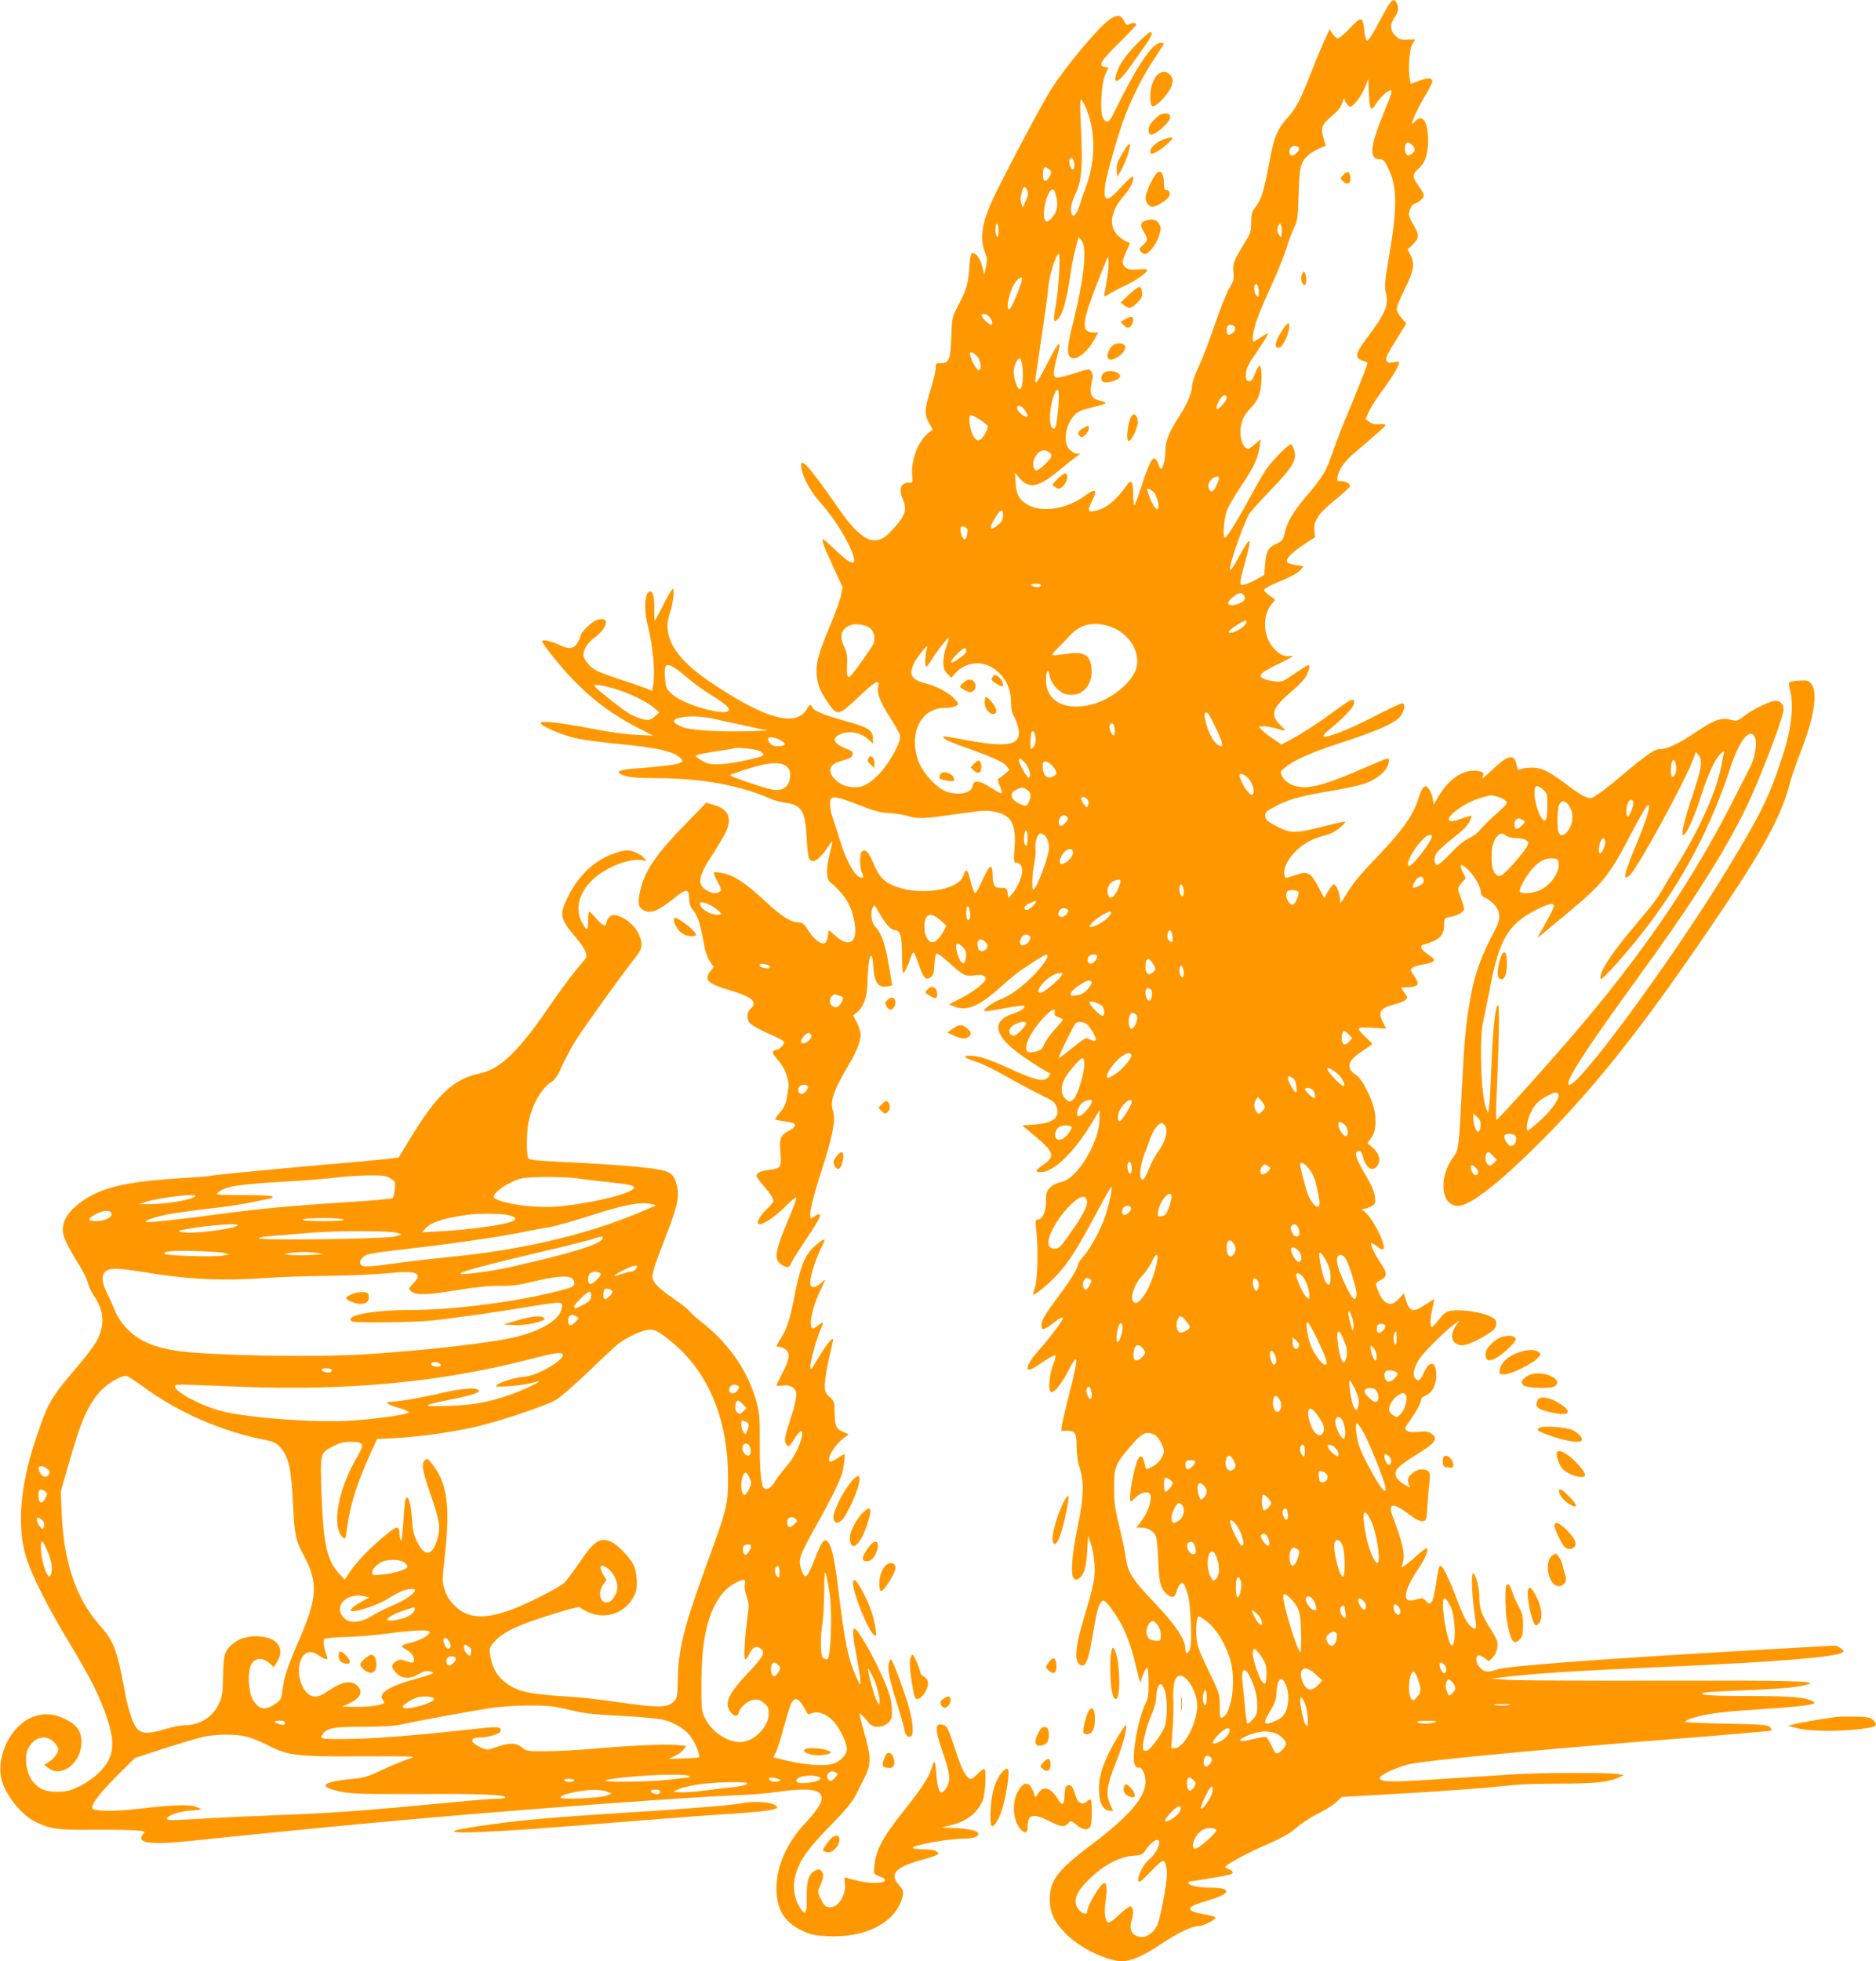 <?xml version="1.0" standalone="no"?>
<!DOCTYPE svg PUBLIC "-//W3C//DTD SVG 20010904//EN"
 "http://www.w3.org/TR/2001/REC-SVG-20010904/DTD/svg10.dtd">
<svg version="1.0" xmlns="http://www.w3.org/2000/svg"
 width="1225pt" height="1280pt" viewBox="0 0 1225 1280"
 preserveAspectRatio="xMidYMid meet">
<g transform="translate(0,1280) scale(0.1,-0.1)"
fill="#ff9800" stroke="none">
<path d="M9078 12783 c-9 -10 -43 -70 -76 -133 -33 -63 -66 -115 -74 -115 -9
0 -15 20 -19 63 -9 96 -19 98 -93 20 -34 -38 -70 -68 -79 -68 -10 0 -26 14
-36 30 l-18 30 -36 -77 c-19 -43 -56 -130 -80 -193 -74 -190 -102 -244 -160
-309 -64 -71 -87 -126 -112 -256 -42 -228 -56 -273 -100 -331 -21 -27 -25 -44
-25 -96 0 -56 -4 -71 -37 -124 -77 -125 -85 -145 -79 -200 5 -46 2 -58 -28
-107 -18 -31 -61 -140 -96 -242 -34 -102 -81 -223 -103 -268 -25 -52 -41 -99
-43 -128 -2 -48 -32 -116 -92 -209 -60 -94 -82 -150 -82 -211 0 -57 -16 -119
-30 -119 -4 0 -11 15 -16 32 -6 18 -17 34 -25 36 -19 3 -41 -44 -89 -193 -18
-55 -36 -104 -41 -110 -5 -5 -9 20 -9 60 0 87 -12 111 -37 75 -79 -111 -139
-160 -220 -176 -41 -8 -43 7 -8 75 34 68 17 75 -53 24 -115 -86 -281 -111
-372 -57 -54 32 -74 66 -78 141 l-5 68 26 -31 c66 -78 124 -68 260 44 52 43
105 85 118 94 l24 17 -23 0 c-13 1 -34 12 -47 26 -49 48 -25 180 42 236 19 16
58 31 111 42 45 10 82 22 82 26 0 5 -15 12 -34 15 -51 10 -70 37 -63 88 4 24
9 52 12 63 3 11 -1 29 -9 40 -14 20 -15 19 -114 -13 -55 -18 -107 -29 -117
-26 -20 8 -18 43 9 142 30 110 13 102 -51 -23 -69 -135 -92 -170 -93 -143 0 9
18 133 39 275 22 142 43 294 46 338 7 76 44 198 67 220 15 14 3 -217 -17 -333
-20 -112 -17 -126 18 -89 28 31 55 133 77 287 6 47 21 121 32 164 l21 79 19
-22 c38 -48 18 -245 -57 -546 -43 -170 -42 -217 5 -223 34 -4 98 52 133 117
l28 51 -28 0 c-85 1 -81 60 21 320 31 80 61 154 66 165 14 33 11 -70 -5 -160
-8 -44 -15 -83 -15 -88 0 -4 19 4 41 19 23 14 61 34 85 45 57 24 138 77 151
98 10 15 4 16 -54 13 -51 -4 -68 -1 -83 13 -26 23 -25 39 5 104 14 30 24 54
23 55 -142 55 -156 178 -35 313 42 48 67 106 53 121 -4 3 -34 -24 -67 -61 -98
-109 -125 -110 -114 -7 7 68 84 340 131 463 49 128 125 276 195 379 32 48 59
90 59 93 0 3 -10 5 -22 5 -55 0 -161 -161 -311 -470 -25 -51 -45 -57 -65 -20
-21 40 -11 223 15 282 l21 47 -21 3 c-49 7 -31 39 87 155 64 62 116 118 116
123 0 13 -30 13 -50 0 -11 -7 -18 -2 -30 23 -20 42 -47 44 -97 8 -77 -56 -290
-311 -382 -459 -59 -94 -232 -419 -347 -647 -103 -208 -123 -315 -78 -423 11
-27 11 -44 2 -85 l-11 -52 -13 55 c-12 53 -44 95 -68 87 -6 -2 -14 -44 -17
-98 -7 -103 -18 -140 -75 -248 -37 -72 -38 -76 -42 -200 -5 -147 -14 -171 -67
-171 -33 0 -35 -2 -35 -34 0 -19 -16 -85 -36 -148 -38 -123 -39 -155 -3 -217
l20 -34 -33 -27 c-67 -55 -113 -185 -101 -282 5 -34 3 -38 -17 -38 -58 0 -74
-38 -45 -107 31 -75 16 -115 -86 -220 -95 -98 -186 -54 -334 159 -199 287
-256 348 -242 261 10 -62 64 -158 128 -228 69 -77 137 -179 186 -280 62 -131
31 -142 -86 -30 -43 41 -82 75 -86 75 -13 0 4 -46 66 -180 l61 -132 -11 -55
c-6 -30 -39 -123 -75 -207 -74 -177 -90 -238 -83 -315 5 -62 28 -115 84 -192
51 -71 63 -68 188 51 111 105 141 122 130 71 -10 -46 10 -100 75 -201 34 -52
64 -106 67 -119 10 -41 -69 -184 -142 -258 -71 -71 -116 -90 -191 -78 -62 9
-127 68 -122 112 3 30 24 44 98 65 33 10 46 19 48 34 2 17 -6 24 -43 38 -79
31 -96 64 -45 91 58 30 142 16 193 -33 l27 -26 0 32 c0 58 -27 75 -203 123
-117 32 -185 61 -194 84 -8 22 -17 18 -36 -15 -71 -119 -278 -60 -634 182
-232 157 -313 301 -257 453 20 56 31 160 15 151 -6 -4 -34 -52 -61 -107 -28
-54 -52 -99 -54 -99 -3 0 -4 33 -4 73 2 80 -7 117 -27 117 -34 0 -43 -113 -17
-215 37 -143 52 -321 36 -403 l-6 -30 -47 18 c-25 10 -98 35 -161 55 -63 21
-131 46 -151 56 -47 24 -89 74 -89 106 0 36 33 86 78 116 42 30 76 81 68 103
-6 17 -39 18 -69 3 -34 -18 -97 -81 -97 -99 0 -8 -9 -30 -20 -47 -25 -41 -54
-43 -128 -8 -50 23 -102 33 -102 19 0 -14 121 -166 194 -242 131 -137 268
-239 436 -325 l95 -48 -110 5 c-65 3 -183 19 -290 40 -207 40 -335 54 -335 38
0 -21 144 -82 240 -102 52 -11 171 -26 265 -35 265 -25 374 -51 414 -99 10
-12 9 -16 -7 -25 -21 -11 -138 -26 -283 -36 -103 -7 -135 -17 -109 -35 32 -22
91 -28 248 -29 285 -1 536 -47 731 -133 25 -12 72 -24 104 -28 100 -13 126
-55 134 -224 3 -61 10 -121 14 -133 17 -46 63 -22 119 60 17 27 33 47 35 45 2
-2 -5 -34 -15 -73 -26 -99 -26 -170 1 -192 95 -81 138 -151 158 -257 25 -133
-30 -177 -121 -96 l-46 40 -6 -41 c-3 -22 -13 -42 -21 -45 -24 -10 -72 27
-106 82 -28 44 -39 53 -63 54 -52 0 -111 38 -218 137 -127 118 -202 168 -274
183 -31 7 -58 9 -62 6 -3 -4 7 -31 24 -62 25 -47 27 -56 14 -64 -23 -15 -52
-12 -87 10 -63 38 -54 90 38 230 32 50 70 113 84 140 48 95 25 158 -69 185
l-54 16 -121 -124 c-199 -203 -273 -308 -306 -432 -21 -84 -20 -121 7 -139 49
-35 101 -17 210 72 79 64 98 63 98 -1 0 -28 7 -53 19 -68 41 -53 49 -78 82
-251 5 -31 21 -73 35 -93 l24 -36 -20 -26 c-45 -58 -20 -83 129 -127 146 -44
181 -76 131 -121 -22 -20 -26 -55 -9 -87 6 -11 50 -38 97 -60 128 -58 132 -60
132 -73 0 -14 -32 -45 -46 -45 -5 0 -15 -4 -23 -9 -11 -7 -6 -19 27 -57 25
-28 48 -67 57 -97 18 -61 18 -63 4 -145 -9 -51 -19 -73 -47 -104 -19 -21 -32
-41 -30 -44 3 -3 23 -7 44 -10 70 -10 84 -14 84 -29 0 -8 -13 -21 -30 -30 -64
-33 -72 -51 -64 -145 7 -99 5 -104 -71 -115 -59 -8 -85 -20 -85 -39 0 -8 20
-36 43 -62 45 -50 67 -84 67 -104 0 -6 -22 -32 -50 -59 -46 -45 -66 -91 -40
-91 29 0 103 51 168 115 43 44 72 66 72 56 0 -9 -16 -54 -36 -101 -102 -242
-113 -294 -68 -329 33 -26 60 -27 66 -3 3 10 41 72 85 138 92 137 116 181 104
188 -4 3 -17 -1 -27 -9 -10 -8 -23 -15 -28 -15 -19 0 7 121 68 308 73 225 94
333 76 388 -22 66 -1 130 103 306 50 83 77 153 77 197 0 15 -11 49 -24 76
l-25 48 24 19 c45 35 69 104 70 203 2 156 29 230 37 102 7 -115 34 -150 102
-133 l22 5 -18 107 c-28 169 -50 231 -97 281 -22 24 -29 95 -11 123 11 17 10
18 45 -45 36 -64 74 -105 96 -105 38 0 49 -38 49 -162 0 -65 4 -118 8 -118 9
0 34 53 50 105 5 17 13 29 18 28 5 0 20 -36 34 -79 29 -88 48 -108 79 -80 16
14 21 33 23 84 2 36 8 67 14 69 6 2 41 -23 77 -56 99 -90 108 -94 170 -87 44
6 56 4 68 -10 12 -15 8 -21 -32 -58 -26 -23 -81 -60 -124 -81 l-77 -40 28 -12
c84 -36 165 -3 304 122 52 46 111 95 130 108 94 64 163 107 171 107 33 0 -32
-93 -122 -174 -71 -64 -124 -99 -181 -120 -25 -10 -61 -31 -80 -47 -42 -36
-33 -36 121 -8 62 11 115 18 118 15 12 -12 -20 -35 -70 -51 -128 -41 -131
-120 -8 -226 46 -40 214 -152 244 -162 8 -3 6 -11 -8 -27 -30 -33 -78 -23
-246 53 -148 67 -207 86 -266 87 -51 0 -39 -13 35 -37 37 -11 123 -53 192 -92
69 -40 171 -94 227 -122 90 -44 103 -54 113 -84 23 -69 -23 -105 -143 -114
l-82 -6 88 -74 c122 -102 129 -130 44 -187 -48 -33 -50 -44 -10 -44 85 0 222
135 341 335 l42 70 0 -55 c-1 -155 -148 -398 -252 -415 -26 -5 -53 -18 -70
-35 -25 -25 -28 -36 -28 -93 0 -68 -24 -117 -56 -117 -13 0 -14 -11 -7 -72 14
-123 8 -327 -10 -375 -9 -24 -14 -43 -11 -43 17 0 101 69 160 133 72 77 137
180 269 429 43 81 81 146 83 143 7 -7 -17 -123 -40 -190 -30 -88 -94 -208
-139 -259 -21 -24 -39 -49 -39 -55 0 -25 -46 -101 -125 -207 -90 -120 -115
-162 -115 -193 0 -35 18 -33 71 9 48 38 69 48 69 34 0 -12 -89 -130 -150 -199
-57 -64 -80 -100 -80 -126 0 -19 27 -8 98 41 41 28 78 48 83 45 5 -3 -1 -29
-13 -58 -25 -62 -35 -164 -18 -181 17 -16 70 47 117 140 67 130 68 91 3 -161
-21 -82 -41 -169 -45 -191 l-6 -42 36 0 c56 0 65 -14 65 -102 0 -50 7 -100 20
-140 30 -95 27 -197 -15 -394 -34 -163 -45 -295 -26 -324 15 -24 45 -9 65 32
13 26 21 71 25 140 l6 101 18 -50 c10 -27 21 -88 24 -135 5 -91 -1 -121 -80
-388 -53 -178 -52 -272 4 -272 22 0 41 57 64 198 25 151 37 195 57 219 15 19
40 -5 98 -94 56 -84 98 -196 131 -342 13 -57 25 -98 27 -90 13 49 35 98 43 93
5 -3 9 -48 9 -100 0 -75 -4 -103 -20 -133 -48 -95 -92 -340 -71 -395 7 -18 16
-26 26 -22 20 7 45 -43 45 -91 0 -103 -105 -225 -355 -414 -221 -167 -269
-231 -270 -354 0 -90 28 -149 109 -230 89 -89 267 -175 361 -175 62 0 133 31
255 111 118 78 205 119 249 119 29 0 112 42 108 55 -2 5 -37 16 -77 22 -124
21 -119 47 17 86 166 48 176 86 23 87 -71 0 -140 15 -140 30 0 6 2 10 5 10 17
0 255 41 269 46 23 9 20 23 -9 34 -14 5 -25 11 -25 14 0 14 128 84 259 142
117 51 165 78 204 114 29 26 93 68 143 93 50 25 106 60 123 78 l32 31 337 19
c320 18 611 40 787 59 44 5 179 9 300 9 233 1 315 9 380 38 l39 18 -44 7 c-67
10 -493 9 -670 -2 -85 -5 -301 -19 -480 -31 -328 -22 -400 -21 -400 7 0 19
104 68 185 88 111 27 863 99 1920 181 247 20 451 38 454 41 3 2 -3 12 -12 22
-16 15 -49 18 -282 22 -145 3 -266 8 -270 11 -7 7 32 24 90 38 80 20 175 31
405 46 210 13 336 27 348 39 2 3 -5 9 -15 14 -47 25 -139 32 -406 33 -273 0
-359 7 -292 23 17 3 140 10 275 15 232 9 350 21 402 40 54 20 -138 24 -967 22
-478 -1 -924 1 -990 5 l-120 8 65 8 c229 27 484 43 1045 68 715 31 1125 63
1178 92 21 11 21 11 -2 29 -13 11 -31 19 -40 19 -9 0 -248 -14 -531 -30 -1037
-60 -1614 -104 -1675 -126 -57 -20 -82 -18 -110 11 -26 25 -33 69 -14 81 6 3
24 -4 41 -16 l30 -22 25 24 c15 15 27 41 30 66 5 36 0 50 -41 116 -64 103 -76
136 -76 209 0 64 -24 157 -41 157 -15 0 -7 -158 17 -315 8 -54 -5 -59 -46 -15
-17 18 -46 79 -75 157 -47 127 -93 223 -108 223 -11 0 -15 -15 -31 -124 -8
-56 -21 -105 -29 -113 -13 -13 -17 -12 -36 8 -19 20 -24 21 -60 11 -21 -7 -46
-9 -55 -6 -36 14 -10 95 67 208 42 61 66 120 54 132 -3 3 -33 -20 -68 -51 -35
-31 -72 -61 -83 -67 -16 -9 -18 -8 -11 8 25 57 10 132 -66 330 -7 17 -9 38 -6
47 9 23 44 9 121 -49 42 -31 69 -44 86 -42 25 3 25 5 32 113 3 61 10 129 13
153 9 52 -5 72 -50 72 -36 0 -80 -30 -90 -60 -3 -11 -1 -29 6 -41 11 -22 11
-22 -32 3 -54 32 -69 66 -46 101 9 14 58 51 109 82 145 89 164 115 112 150
-20 13 -38 15 -82 10 -41 -4 -62 -2 -75 7 -17 13 -16 16 17 63 45 63 76 120
76 140 0 8 10 19 23 24 45 18 70 58 75 119 7 105 -41 124 -81 32 -23 -52 -36
-60 -57 -35 -20 24 -5 80 34 134 38 52 171 182 224 220 l33 23 -26 -37 c-44
-66 -23 -125 45 -125 31 0 115 39 175 80 37 25 45 37 45 61 0 26 -6 33 -47 51
-59 26 -184 43 -243 34 -38 -6 -50 -15 -83 -57 -20 -27 -42 -49 -47 -49 -14 0
-12 55 4 123 7 31 12 57 9 57 -2 0 -27 -16 -56 -35 -79 -54 -104 -47 -127 32
l-13 42 -32 -35 c-34 -36 -53 -41 -86 -24 -20 11 -46 56 -60 102 -7 25 -4 29
27 44 44 21 44 45 -2 113 -39 58 -68 120 -60 128 3 3 19 -7 37 -21 22 -18 35
-24 42 -17 22 22 -74 210 -126 246 -19 13 -19 15 -4 15 10 0 32 7 49 16 29 15
30 18 26 63 -4 35 -21 74 -67 152 -61 104 -71 141 -39 147 12 2 20 -7 27 -35
22 -80 65 -106 97 -58 22 34 10 77 -32 114 l-34 30 25 37 c24 35 29 66 25 142
-4 78 -78 236 -125 266 -68 45 -57 92 35 152 39 25 70 48 70 51 0 4 -21 25
-47 48 -25 23 -44 46 -40 52 5 7 37 9 93 5 l86 -5 -22 42 c-34 67 -18 91 75
116 33 8 66 22 74 30 13 13 12 18 -7 44 -27 36 -27 38 -4 38 95 -1 108 14 66
74 -27 39 -27 42 -10 54 9 7 39 16 66 20 27 4 56 12 66 19 15 12 12 16 -29 45
-46 31 -60 58 -34 65 108 31 137 59 137 134 0 38 2 40 37 47 53 10 93 33 93
53 0 9 -9 41 -20 70 -25 66 -25 64 5 101 l26 30 -20 40 c-29 55 -10 60 40 10
42 -42 78 -109 79 -145 0 -14 10 -26 30 -34 17 -7 44 -28 60 -47 38 -43 40
-91 4 -159 -95 -180 -132 -281 -163 -451 -28 -151 -39 -264 -56 -603 -17 -353
-21 -386 -51 -426 -103 -135 -87 -324 26 -324 81 0 269 147 555 434 365 367
700 795 1186 1521 264 394 375 602 425 799 8 34 38 119 65 190 97 245 123 412
74 466 -17 19 -28 21 -77 18 -32 -2 -61 -7 -64 -11 -4 -3 -1 -26 5 -51 25
-102 9 -255 -46 -421 -87 -269 -139 -376 -356 -735 -340 -563 -967 -1420
-1039 -1420 -43 0 93 212 448 700 349 479 565 818 709 1115 81 169 221 530
240 622 9 43 -24 78 -63 68 -49 -12 -136 -55 -188 -95 -48 -36 -53 -38 -90
-28 -64 17 -105 3 -231 -81 -118 -79 -188 -111 -242 -111 -28 0 -97 -49 -251
-180 -96 -81 -178 -140 -195 -140 -25 0 -74 28 -157 91 -112 85 -160 109 -225
109 -30 0 -63 -5 -73 -10 -17 -9 -20 -6 -26 25 -14 76 -53 71 -150 -20 -38
-36 -71 -65 -73 -65 -2 0 0 8 3 17 9 22 -11 33 -62 33 -82 0 -170 -65 -230
-170 l-30 -52 -7 41 c-4 22 -15 51 -25 63 -15 19 -20 20 -34 9 -9 -7 -22 -35
-30 -60 -34 -115 -102 -214 -263 -382 -130 -136 -170 -185 -217 -264 -35 -57
-36 -58 -36 -27 0 43 -26 105 -42 100 -7 -3 -24 -24 -37 -47 l-24 -43 -39 75
c-49 93 -69 104 -149 76 -68 -23 -66 -23 -72 1 -14 56 49 150 141 208 26 17
76 38 110 46 44 10 77 26 109 52 25 21 42 39 36 41 -5 2 -71 -12 -147 -32
-177 -45 -211 -45 -301 3 -57 30 -71 42 -73 64 -3 22 4 31 40 51 94 54 171 78
348 108 98 16 207 38 242 49 75 23 141 67 163 109 17 34 20 61 5 61 -6 0 -67
-25 -138 -56 -293 -128 -400 -154 -485 -116 -30 13 -51 31 -63 53 -16 33 -16
33 12 56 66 54 164 98 378 168 250 82 358 132 387 179 23 38 25 76 4 76 -9 0
-93 -40 -188 -89 -160 -83 -310 -141 -325 -126 -4 3 14 23 38 43 91 74 160
147 162 172 4 39 -18 30 -123 -47 -109 -81 -187 -131 -282 -185 l-69 -37 -56
38 c-32 21 -66 48 -76 60 -19 21 -19 21 16 21 19 0 57 -7 84 -15 67 -20 67
-20 23 24 -67 66 -51 113 73 217 44 36 87 82 98 104 20 40 26 70 13 70 -4 0
-44 -25 -89 -56 -82 -56 -83 -56 -137 -50 -30 4 -63 13 -73 20 -16 12 -17 16
-4 32 8 9 57 37 108 61 86 42 109 56 80 52 -38 -5 -62 4 -97 36 -85 77 -95
232 -20 311 19 21 19 21 -18 45 -21 13 -38 31 -38 39 0 9 38 30 105 57 66 27
114 53 129 70 l24 28 -48 7 c-26 4 -53 12 -58 17 -18 18 22 61 105 116 l76 50
-5 42 c-8 62 27 113 135 201 50 40 93 79 96 87 6 18 -23 35 -59 35 -25 0 -26
2 -20 33 10 48 47 99 111 153 145 123 198 170 201 179 2 6 -14 9 -40 7 -31 -3
-49 2 -66 15 l-24 19 20 45 c11 25 45 79 75 120 66 89 105 151 119 186 9 25 9
26 -31 19 -33 -5 -42 -3 -47 11 -7 18 4 40 82 165 l48 77 -32 36 c-17 20 -31
46 -31 59 0 13 23 70 51 126 60 119 69 168 40 224 l-20 38 34 33 c43 40 44 63
5 127 -16 26 -30 57 -30 68 0 28 21 70 36 70 7 0 25 11 41 24 30 26 28 35 -22
105 -32 43 -31 66 1 94 49 42 68 94 69 187 0 126 -35 181 -84 129 -12 -13 -21
-20 -21 -16 0 19 44 113 83 178 25 41 47 83 49 94 4 28 -27 30 -90 7 l-51 -20
-7 45 c-10 69 1 188 19 217 10 14 17 27 17 28 0 2 -22 1 -48 0 -40 -3 -54 1
-75 20 -40 34 -44 75 -13 121 28 41 32 67 16 98 -13 24 -22 24 -42 2z m-133
-670 c7 -31 17 -29 39 8 23 38 76 88 94 89 17 0 14 -10 -55 -179 -78 -192 -82
-271 -13 -271 23 0 31 -8 53 -54 60 -122 63 -249 11 -556 -32 -189 -35 -221
-24 -261 20 -81 -2 -132 -127 -299 -74 -98 -79 -128 -25 -144 17 -5 32 -12 32
-16 0 -9 -71 -189 -130 -330 -30 -69 -70 -172 -90 -230 -54 -155 -67 -176
-189 -320 -78 -93 -117 -159 -132 -228 -11 -48 -16 -54 -55 -71 -53 -24 -66
-48 -73 -135 l-6 -69 -50 -28 c-27 -15 -62 -31 -77 -34 -25 -6 -28 -4 -28 16
0 13 13 71 30 129 49 174 38 181 -42 32 -37 -68 -54 -91 -56 -76 -4 30 70 246
121 354 7 14 71 86 143 160 148 154 175 200 154 264 -6 20 -15 36 -20 36 -18
0 -123 -106 -161 -162 -22 -32 -71 -118 -110 -190 -74 -139 -149 -258 -161
-258 -14 0 -8 105 8 161 9 33 47 100 95 172 85 125 112 183 124 261 l7 50 -36
-32 c-20 -18 -40 -32 -44 -32 -28 1 -52 50 -52 108 0 64 19 109 65 157 31 32
49 61 60 99 17 58 17 175 0 179 -5 1 -19 -22 -30 -51 -16 -41 -24 -52 -40 -50
-17 3 -20 10 -19 46 1 37 12 60 72 148 40 58 72 109 72 115 0 5 -20 -4 -44
-21 -25 -16 -47 -30 -50 -30 -12 0 -5 61 15 124 11 37 53 139 94 227 41 87 86
199 101 247 15 48 38 112 53 142 24 51 26 68 31 225 6 180 13 206 62 252 13
12 44 31 69 42 l46 21 -14 45 c-9 25 -12 56 -9 71 7 25 14 33 89 101 20 18 39
47 45 70 6 22 10 29 11 17 1 -11 10 -29 21 -39 19 -17 21 -17 54 18 18 20 44
62 57 93 l24 58 3 -75 c1 -41 4 -84 7 -96z m-1856 -12 c68 -159 67 -350 -2
-533 -14 -34 -30 -81 -36 -103 -6 -22 -17 -49 -26 -60 -13 -17 -16 -18 -25 -5
-14 20 -6 75 19 125 46 96 53 181 38 473 -5 90 -4 152 1 152 5 0 19 -22 31
-49z m2136 -251 c20 -22 15 -44 -14 -59 -17 -9 -22 -8 -31 10 -14 25 -5 69 14
69 7 0 21 -9 31 -20z m-746 -13 c8 -11 5 -19 -13 -36 -26 -25 -46 -21 -46 8 0
35 38 53 59 28z m-1465 -99 c8 -42 -9 -60 -25 -25 -12 26 -7 57 9 57 5 0 12
-14 16 -32z m-163 -44 c17 -15 17 -19 3 -45 -22 -43 -44 -38 -44 9 0 54 11 63
41 36z m-144 -137 c9 -19 7 -33 -9 -68 l-20 -44 -9 28 c-4 16 -6 34 -4 40 2 7
6 24 9 40 8 33 19 35 33 4z m191 -43 c13 -58 4 -100 -30 -136 -22 -24 -32 -28
-41 -19 -24 24 -3 155 31 194 19 22 28 13 40 -39z m-378 -220 c0 -27 -4 -43
-10 -39 -5 3 -10 24 -10 46 0 21 5 39 10 39 6 0 10 -21 10 -46z m1850 -1 c-1
-44 -2 -47 -15 -29 -16 21 -18 36 -9 60 12 31 24 15 24 -31z m-1698 -325 c-14
-56 -68 -182 -80 -186 -32 -10 4 140 44 183 29 31 44 32 36 3z m1548 -77 c0
-29 -2 -32 -15 -21 -15 13 -21 61 -8 73 11 12 23 -15 23 -52z m-1756 -163 c17
-25 21 -48 7 -48 -12 0 -61 47 -61 60 0 19 39 10 54 -12z m1594 -56 c16 -11 6
-39 -18 -52 -21 -11 -30 -4 -30 25 0 34 19 45 48 27z m-1679 -196 c25 -26 34
-86 14 -93 -11 -4 -43 48 -57 95 -10 30 14 29 43 -2z m295 -53 c12 -77 4 -163
-16 -163 -15 0 -38 67 -38 112 0 41 21 88 39 88 5 0 11 -17 15 -37z m236 -290
c-10 -109 -17 -136 -33 -130 -31 10 -26 144 9 226 25 60 35 19 24 -96z m1100
70 c0 -18 -47 -73 -63 -73 -10 0 1 37 21 68 17 26 42 29 42 5z m-1334 -61 c11
-7 34 -45 34 -56 0 -13 -25 -5 -47 16 -35 33 -25 65 13 40z m-274 -83 c26 -17
48 -35 48 -40 0 -23 -30 -78 -48 -88 -15 -8 -23 -6 -36 8 -31 35 -50 151 -24
151 6 0 33 -14 60 -31z m451 -213 c15 -11 16 -19 8 -34 -12 -23 -78 -82 -91
-82 -19 0 -30 38 -19 67 22 60 63 79 102 49z m1107 -166 c0 -19 -28 -77 -40
-85 -14 -9 -30 11 -30 38 0 9 9 26 20 37 21 21 50 27 50 10z m-430 -88 c23
-18 45 -100 31 -115 -10 -10 -38 32 -57 85 -8 22 -14 42 -14 44 0 9 20 2 40
-14z m-980 -156 c0 -26 -7 -41 -31 -60 -57 -48 -66 -26 -19 47 35 56 50 60 50
13z m-234 -119 c-3 -17 -8 -32 -10 -35 -10 -9 -25 10 -31 38 -9 40 1 53 27 39
16 -9 19 -17 14 -42z m481 -339 c-5 -15 -46 -13 -61 2 -7 7 3 10 28 10 26 0
36 -4 33 -12z m1321 -60 c20 -20 14 -37 -18 -53 -36 -19 -80 -20 -80 -2 0 21
50 62 81 66 3 1 10 -4 17 -11z m22 -175 c-1 -27 -69 -73 -106 -73 -23 0 -7 19
44 51 47 30 62 35 62 22z m-2460 -42 c28 -20 39 -76 20 -110 -13 -25 -116
-169 -137 -193 -28 -32 -35 -20 -32 60 3 64 -1 85 -20 124 -34 72 -15 122 54
141 31 8 88 -2 115 -22z m1540 18 c148 -33 244 -184 192 -302 -39 -87 -163
-183 -276 -213 -180 -48 -306 18 -306 159 0 59 16 79 23 30 9 -52 59 -110 105
-123 106 -28 187 61 168 183 -13 78 -54 97 -176 78 -40 -7 -75 -9 -78 -6 -3 3
12 22 34 44 21 21 58 59 82 85 62 66 136 87 232 65z m-1040 -137 c-11 -29 -20
-75 -20 -103 0 -41 5 -55 26 -76 l27 -27 17 21 c63 78 169 97 252 44 78 -50
120 -128 120 -226 0 -40 7 -70 19 -90 10 -17 22 -50 28 -74 26 -117 -60 -135
-364 -77 -66 13 -122 21 -125 19 -10 -9 34 -32 109 -59 204 -72 281 -106 302
-132 l21 -27 -30 -26 c-16 -15 -35 -28 -41 -30 -9 -3 -6 -18 8 -49 11 -25 16
-46 12 -48 -5 -2 -37 15 -72 38 -71 46 -112 50 -117 13 -7 -48 -79 -66 -166
-42 -60 17 -156 118 -186 194 -71 184 11 355 170 355 31 0 64 6 74 13 17 12
17 15 -8 43 -32 39 -128 90 -193 104 -57 12 -93 40 -93 72 0 12 9 40 20 62 23
46 96 133 85 101 -13 -38 -18 -125 -7 -125 5 0 23 21 38 48 28 48 105 145 110
139 2 -2 -5 -27 -16 -55z m130 -29 c-1 -17 -13 -29 -72 -67 -42 -27 -35 -1 11
45 42 42 61 49 61 22z m-1905 -112 c17 -10 57 -42 90 -70 33 -29 97 -75 141
-102 86 -53 124 -83 124 -100 0 -51 -288 26 -370 99 -38 34 -42 42 -47 99 -9
95 4 111 62 74z m-405 -132 c92 -25 223 -87 270 -128 l35 -31 -29 -26 c-25
-22 -35 -25 -70 -20 -22 4 -62 19 -89 33 -45 25 -237 177 -237 188 0 10 48 4
120 -16z m3935 -251 c41 -83 55 -128 39 -128 -20 0 -48 28 -69 71 -26 50 -47
134 -37 144 14 14 26 -2 67 -87z m-3270 50 c22 -6 110 -25 195 -43 l155 -33
-120 -4 c-216 -6 -394 6 -447 30 -70 31 -62 51 22 63 52 7 137 1 195 -13z
m2609 -44 c9 -23 7 -64 -2 -64 -13 0 -32 48 -26 65 8 19 20 19 28 -1z m-511
-88 c1 -22 -6 -43 -16 -53 -16 -16 -17 -16 -18 2 -2 35 3 90 8 98 10 16 25
-11 26 -47z m4698 7 c14 -34 -2 -129 -29 -182 -10 -20 -68 -133 -128 -251
-244 -477 -541 -919 -939 -1395 -176 -211 -574 -656 -593 -663 -4 -1 -4 58 -1
130 16 329 22 618 12 618 -18 0 -33 -136 -44 -390 -5 -135 -12 -261 -16 -280
l-6 -35 -13 32 c-33 77 -46 455 -19 566 8 34 28 136 46 227 59 310 120 411
302 503 88 44 122 48 112 15 -6 -18 -47 -95 -103 -193 -7 -12 6 -1 188 151
242 201 276 244 433 545 42 81 84 152 93 160 30 25 6 -65 -61 -227 -91 -217
-104 -278 -50 -223 56 56 356 606 411 753 l18 49 19 -24 c27 -33 17 -89 -44
-270 -50 -146 -73 -249 -58 -249 19 0 71 112 110 235 49 155 97 261 134 295
25 22 27 23 22 5 -3 -11 -11 -46 -16 -78 -28 -157 -131 -393 -273 -626 -39
-64 -87 -143 -106 -176 -43 -74 -69 -108 -198 -260 -152 -181 -225 -296 -212
-336 2 -6 50 40 105 103 349 391 584 796 743 1280 60 183 131 267 161 191z
m-6356 -19 c33 -21 23 -34 -25 -34 -29 0 -43 6 -54 22 -8 12 -13 25 -9 31 7
12 57 2 88 -19z m-138 -69 c14 -9 21 -20 17 -25 -18 -15 -191 -52 -269 -57
-70 -4 -86 -2 -125 19 -24 13 -45 28 -47 34 -2 6 43 17 119 28 68 10 128 20
133 22 24 9 149 -6 172 -21z m1725 -72 c27 -29 44 -88 28 -98 -5 -3 -20 14
-33 37 -48 82 -45 114 5 61z m4252 -18 c7 -35 -6 -75 -24 -75 -6 0 -10 18 -10
39 0 73 23 97 34 36z m-4070 -6 c33 -39 33 -53 -1 -68 -41 -19 -68 16 -64 82
2 27 37 20 65 -14z m-1740 0 c19 -15 26 -30 26 -54 0 -73 -43 -111 -113 -99
-56 9 -287 88 -279 95 11 10 161 58 213 68 78 16 124 13 153 -10z m3015 -76
c31 -30 49 -97 29 -109 -16 -10 -65 57 -82 114 -10 31 16 29 53 -5z m1927 -76
c26 -22 28 -30 28 -105 1 -93 -12 -119 -39 -79 -23 35 -45 112 -45 157 0 57
14 63 56 27z m-3368 -3 c25 -17 28 -41 10 -79 -13 -29 -19 -30 -64 -9 -61 29
-65 72 -9 94 29 13 38 12 63 -6z m3071 -44 c19 -5 42 -17 52 -26 17 -15 14
-20 -61 -86 -44 -39 -91 -86 -106 -105 -14 -19 -47 -43 -72 -54 -29 -13 -72
-48 -122 -101 -43 -44 -82 -78 -88 -74 -18 11 -20 45 -3 75 9 17 57 61 106 99
59 44 96 81 109 106 10 20 16 39 14 41 -2 3 -28 -4 -56 -15 -97 -37 -122 -17
-53 42 47 40 119 77 181 94 57 16 58 16 99 4z m-4159 -58 c89 -35 130 -46 182
-48 36 -2 90 -10 119 -18 72 -22 106 -21 326 11 169 24 199 26 249 15 109 -22
141 -82 129 -239 -6 -80 -5 -93 8 -93 30 0 48 -30 41 -68 -8 -45 -39 -109 -68
-140 l-21 -24 -5 34 c-5 31 -7 33 -44 33 -45 0 -53 14 -55 92 -2 70 -19 60
-63 -36 -23 -50 -45 -91 -49 -91 -8 0 -20 34 -39 108 -13 51 -25 53 -40 6 -33
-99 -303 -134 -463 -61 -62 28 -89 60 -126 148 -29 69 -53 91 -73 71 -16 -16
-15 -110 2 -141 15 -30 6 -38 -25 -21 -32 17 -87 124 -120 235 -15 50 -36 114
-46 143 -22 60 -25 128 -6 135 20 9 67 -4 187 -51z m1483 37 c6 -9 7 -25 3
-35 -7 -18 -9 -18 -27 5 -10 13 -19 30 -19 38 0 19 30 13 43 -8z m3562 -10 c9
-13 -23 -99 -36 -99 -5 0 -9 16 -9 36 0 55 27 93 45 63z m-411 -42 c13 -28 16
-49 12 -82 -12 -76 -75 -128 -90 -72 -9 35 -7 143 4 172 15 39 50 30 74 -18z
m-3285 -60 c8 -10 6 -19 -10 -35 -11 -12 -24 -22 -30 -22 -16 0 -21 27 -9 49
12 24 33 27 49 8z m2973 -18 c20 -11 20 -11 -3 -35 -31 -33 -49 -31 -49 5 0
25 7 35 28 40 2 1 12 -4 24 -10z m-3232 -119 c0 -27 -4 -50 -9 -50 -12 0 -17
35 -12 73 6 46 21 30 21 -23z m106 22 c19 -12 34 -49 34 -84 0 -53 -76 -258
-101 -274 -13 -8 -10 102 5 171 7 33 11 77 8 98 -5 41 14 97 32 97 6 0 16 -4
22 -8z m3020 -7 c10 -8 40 -15 65 -15 25 0 54 -6 65 -14 18 -14 18 -16 1 -48
-10 -18 -51 -68 -90 -112 -59 -64 -77 -77 -93 -72 -30 9 -44 48 -44 121 0 67
11 109 37 137 20 22 33 23 59 3z m-486 0 c0 -39 -136 -213 -153 -196 -26 26
94 201 138 201 8 0 15 -2 15 -5z m1132 -37 c3 -23 -21 -78 -34 -78 -11 0 -10
44 2 74 12 32 27 34 32 4z m-3476 -63 c8 -20 -21 -63 -52 -77 -29 -14 -38 -7
-31 24 13 51 70 87 83 53z m3172 -82 c6 -59 -55 -144 -126 -174 -47 -20 -117
-25 -127 -9 -9 15 35 97 79 148 46 52 87 73 136 69 31 -2 35 -5 38 -34z m-884
-99 c3 -9 4 -20 0 -25 -8 -14 -61 -39 -67 -32 -8 8 20 60 35 66 22 9 26 8 32
-9z m-1979 -26 c-25 -86 -68 -124 -81 -73 -8 34 9 73 38 85 39 15 50 12 43
-12z m415 -60 c0 -16 -4 -28 -10 -28 -13 0 -24 46 -16 67 6 15 8 15 16 3 6 -8
10 -27 10 -42z m750 -2 c0 -23 -20 -70 -33 -78 -28 -17 -65 61 -40 85 13 14
73 7 73 -7z m-1721 -73 c-33 -42 -69 -56 -69 -28 0 9 15 22 33 30 43 19 52 18
36 -2z m-2097 -25 c54 -37 59 -48 23 -48 -52 0 -115 41 -115 74 0 17 50 2 92
-26z m1672 -71 c-3 -9 -10 -15 -15 -12 -11 7 -12 78 -2 89 10 10 24 -54 17
-77z m633 30 c-17 -26 -50 -29 -55 -6 -5 27 26 51 49 38 19 -9 19 -13 6 -32z
m284 -5 c-19 -35 -94 -82 -132 -82 -19 0 21 40 70 72 52 33 77 37 62 10z
m-1111 -38 l40 -36 -16 -31 c-23 -45 -54 -77 -76 -77 -28 0 -52 46 -52 100 0
86 39 103 104 44z m1515 -100 c8 -43 0 -54 -22 -32 -10 11 -13 25 -9 42 9 37
23 32 31 -10z m-928 -9 c7 -20 -24 -55 -49 -55 -20 0 -23 21 -8 51 13 23 48
25 57 4z m-291 -36 c14 -15 16 -24 8 -37 -18 -28 -51 -27 -58 2 -13 52 16 73
50 35z m-147 -33 c17 -18 22 -33 19 -62 -2 -20 -8 -39 -15 -41 -15 -5 -39 40
-48 90 -9 45 9 50 44 13z m875 -54 c3 -5 -2 -18 -10 -30 -26 -37 -62 -23 -49
18 6 20 49 28 59 12z m366 -54 c19 -32 19 -33 1 -52 -29 -28 -51 -14 -51 32 0
62 20 70 50 20z m-2522 -4 c27 -8 29 -24 3 -24 -26 0 -51 10 -51 21 0 10 16
11 48 3z m2722 -56 c0 -16 -4 -28 -10 -28 -13 0 -24 46 -16 67 6 15 8 15 16 3
6 -8 10 -27 10 -42z m-802 -20 c-21 -31 -115 -108 -133 -108 -24 0 -17 27 15
63 32 37 83 66 114 67 17 0 17 -2 4 -22z m202 -40 c-1 -7 -13 -27 -28 -45 -20
-23 -40 -34 -71 -39 -39 -6 -43 -5 -39 12 4 22 92 84 119 84 11 0 19 -6 19
-12z m386 -48 c14 -14 5 -70 -11 -70 -15 0 -25 22 -25 56 0 25 18 32 36 14z
m-2031 -40 c25 -9 25 -11 11 -39 -18 -34 -34 -42 -58 -29 -21 10 -24 48 -6 66
15 15 19 15 53 2z m1706 -60 c21 -12 28 -70 8 -70 -18 0 -91 78 -84 89 6 10
34 3 76 -19z m-304 -49 c-4 -15 2 -22 24 -30 16 -5 29 -13 29 -17 0 -3 -24
-33 -54 -65 -30 -32 -60 -75 -67 -94 -10 -28 -21 -38 -50 -47 -21 -6 -45 -8
-53 -5 -42 16 3 120 94 220 53 58 87 74 77 38z m533 -16 c10 -12 10 -23 -2
-53 -17 -44 -42 -49 -46 -8 -8 63 19 96 48 61z m-720 -55 c0 -18 -62 -80 -81
-80 -24 0 -36 27 -22 49 20 32 103 57 103 31z m390 0 c24 -13 74 -96 65 -110
-4 -6 -16 -5 -36 5 -29 16 -29 15 -116 -54 -48 -39 -88 -69 -90 -67 -5 5 100
220 111 228 16 11 44 10 66 -2z m1718 -73 l22 -23 -21 -23 c-11 -12 -26 -20
-32 -18 -22 7 -21 87 1 87 5 0 18 -10 30 -23z m-3511 -4 c4 -10 -2 -23 -16
-35 -46 -36 -70 -12 -31 30 25 26 38 28 47 5z m2090 -129 c6 -19 -57 -95 -104
-124 -26 -17 -49 -28 -51 -25 -19 19 46 112 103 147 31 19 46 19 52 2z m-307
-61 c0 -57 -40 -192 -66 -222 -19 -21 -26 -24 -41 -15 -55 33 -53 110 3 181
89 112 104 120 104 56z m1641 -50 c35 -26 67 -79 54 -91 -6 -7 -69 52 -97 91
-11 16 -15 27 -8 27 7 0 29 -12 51 -27z m-267 -51 c10 -17 18 -82 9 -82 -12 0
-53 73 -53 94 0 13 4 15 19 6 11 -5 22 -13 25 -18z m-3179 -43 c8 -12 -23 -49
-41 -49 -18 0 -26 17 -19 40 7 22 49 28 60 9z m3308 -42 c13 -41 1 -45 -33
-12 -37 35 -38 47 -3 43 19 -2 29 -11 36 -31z m1592 -7 c14 -23 -39 -102 -112
-168 -41 -37 -79 -68 -84 -70 -18 -7 -9 63 15 113 26 56 53 83 111 113 45 24
61 26 70 12z m-1915 -84 c0 -7 -9 -21 -21 -32 -20 -18 -21 -18 -35 1 -17 23
-18 49 -3 78 12 21 12 21 35 -7 13 -15 24 -33 24 -40z m-1130 39 c0 -33 -73
-111 -92 -99 -14 9 0 55 24 82 19 19 68 32 68 17z m260 -8 c0 -19 -63 -120
-77 -125 -16 -5 -17 41 -2 71 27 52 79 88 79 54z m2278 -156 c-2 -19 -8 -36
-14 -38 -14 -5 -34 49 -34 90 l0 30 25 -23 c20 -19 25 -32 23 -59z m-893 13
c25 -17 35 -67 16 -79 -14 -8 -51 44 -51 71 0 28 3 29 35 8z m-1163 -19 c15
-34 -6 -103 -47 -158 -19 -23 -45 -72 -60 -110 -15 -37 -32 -70 -37 -73 -32
-20 -29 75 4 161 11 28 29 75 39 105 20 56 53 100 76 100 7 0 18 -11 25 -25z
m-613 -1 c2 -2 -7 -20 -20 -39 -25 -37 -63 -55 -81 -37 -18 18 -5 66 22 79 22
11 67 10 79 -3z m2885 -50 c32 -12 14 -79 -20 -72 -21 4 -49 52 -39 68 7 11
35 13 59 4z m-134 -139 l24 -25 -21 -22 c-18 -18 -24 -19 -37 -8 -24 19 -20
80 4 80 4 0 17 -11 30 -25z m-2360 -81 c0 -19 -4 -34 -10 -34 -13 0 -24 45
-16 66 10 25 26 6 26 -32z m1160 -6 c31 -42 40 -67 60 -172 9 -44 9 -61 0 -70
-15 -14 -54 33 -74 89 -15 45 -46 168 -46 184 0 25 32 8 60 -31z m-266 19 c16
-12 15 -14 -8 -36 -26 -24 -46 -21 -46 8 0 17 18 41 30 41 3 0 14 -6 24 -13z
m1369 -43 c-3 -8 -12 -14 -19 -14 -16 0 -37 47 -28 62 9 14 54 -31 47 -48z
m-2003 -156 c0 -13 -9 -45 -19 -73 -16 -41 -24 -51 -46 -53 -27 -3 -28 -2 -22
34 12 73 87 152 87 92z m-552 -31 c4 -32 -36 -105 -126 -229 -46 -66 -60 -78
-83 -78 -40 0 -53 28 -36 79 22 61 66 131 121 190 73 77 118 91 124 38z m287
-38 c8 -12 -23 -49 -41 -49 -17 0 -23 21 -12 43 10 19 43 23 53 6z m1096 -143
c9 -33 4 -46 -16 -46 -22 0 -47 54 -32 69 19 19 40 8 48 -23z m-421 -101 c10
-19 11 -31 2 -50 -21 -45 -52 -27 -52 30 0 56 25 66 50 20z m419 -39 c24 -25
26 -66 4 -73 -14 -5 -53 53 -53 80 0 24 23 21 49 -7z m202 -116 c12 -40 9
-105 -6 -105 -5 0 -16 12 -23 27 -18 39 -44 167 -36 180 8 13 50 -52 65 -102z
m-1125 49 c-11 -67 -45 -160 -78 -212 -36 -57 -61 -73 -78 -52 -22 27 7 112
55 165 24 25 53 66 65 93 28 59 45 62 36 6z m1229 19 c23 -33 77 -207 73 -236
-6 -53 -28 -33 -74 65 -47 100 -61 150 -51 178 9 22 33 19 52 -7z m-282 -116
c24 -26 47 -87 47 -123 0 -31 -1 -31 -19 -15 -18 16 -50 81 -66 134 -8 27 14
30 38 4z m-1385 -21 c12 -7 11 -14 -3 -40 -9 -18 -22 -31 -28 -28 -17 5 -21
45 -7 63 14 16 20 17 38 5z m1102 -35 c0 -11 -4 -27 -9 -35 -7 -11 -11 -10
-20 7 -12 23 -14 55 -4 65 10 11 33 -14 33 -37z m609 -214 c7 -21 11 -51 9
-67 -4 -30 -4 -29 -15 10 -20 72 -23 95 -15 95 5 0 14 -17 21 -38z m-1085 -23
c14 -17 26 -35 26 -40 0 -14 -49 -42 -65 -36 -20 8 -30 54 -16 83 14 32 24 30
55 -7z m-414 -46 c0 -32 -21 -93 -32 -93 -11 0 -10 48 3 93 11 41 29 41 29 0z
m1265 -60 c63 -131 77 -171 63 -179 -16 -10 -65 49 -93 111 -25 55 -43 165
-27 165 6 0 31 -44 57 -97z m450 76 c8 -12 -23 -49 -42 -49 -13 0 -18 41 -6
53 10 11 41 8 48 -4z m-267 -103 c18 -46 21 -65 15 -99 -5 -23 -13 -41 -18
-40 -15 2 -32 60 -40 137 -10 86 9 87 43 2z m342 18 c0 -27 -4 -43 -10 -39
-17 11 -11 85 7 85 2 0 3 -21 3 -46z m-641 -56 c-15 -27 -39 -5 -39 35 l0 30
25 -23 c19 -18 22 -27 14 -42z m-1013 -13 c16 -25 16 -27 -6 -50 -42 -45 -68
-26 -56 40 8 43 37 47 62 10z m1524 -46 c0 -16 -4 -29 -9 -29 -11 0 -31 55
-31 84 1 20 1 20 20 -3 11 -13 20 -36 20 -52z m-657 -37 c-3 -13 -10 -21 -16
-19 -15 5 -30 65 -22 85 10 26 46 -38 38 -66z m790 -71 c13 -13 -33 -62 -57
-59 -25 4 -36 55 -14 70 14 9 57 2 71 -11z m-274 -110 c22 -47 27 -68 22 -98
-8 -48 -20 -48 -37 0 -15 44 -30 157 -20 157 4 0 19 -27 35 -59z m-1725 -3 c9
-34 7 -58 -4 -58 -14 0 -31 46 -24 65 9 22 21 18 28 -7z m1866 -7 c17 -33 13
-71 -9 -71 -18 0 -71 52 -71 69 0 28 65 29 80 2z m189 -25 c17 -20 -5 -98 -35
-127 -22 -21 -24 -21 -49 -5 -14 9 -25 26 -25 37 0 29 28 73 59 92 32 20 36
20 50 3z m-823 -32 c20 -29 9 -79 -16 -79 -19 0 -35 46 -26 79 8 33 21 33 42
0z m241 -92 c43 -58 56 -93 44 -119 -22 -48 -70 -7 -92 78 -21 78 5 99 48 41z
m174 -53 c15 -38 18 -102 4 -108 -15 -7 -55 70 -55 107 0 44 32 45 51 1z m136
-75 c37 -67 127 -293 138 -341 15 -74 -28 -24 -104 119 -60 112 -76 155 -85
232 -10 75 7 73 51 -10z m-1368 -9 c26 -13 61 -75 61 -106 0 -32 -36 -82 -72
-100 -22 -11 -42 -19 -44 -17 -2 2 -7 22 -12 44 -10 51 -33 51 -50 -1 -30 -90
-54 -255 -38 -255 2 0 18 14 36 30 39 36 85 41 93 9 9 -32 -20 -114 -58 -164
l-35 -45 31 0 c43 0 84 -24 97 -57 6 -15 13 -86 15 -158 4 -135 16 -184 53
-217 35 -30 56 -27 66 12 5 19 16 42 24 50 18 19 27 8 50 -65 19 -62 30 -318
15 -357 -14 -36 -31 -36 -31 0 0 60 -59 150 -186 285 -163 171 -188 210 -203
312 -6 44 -26 139 -44 210 -26 107 -32 150 -32 245 0 134 7 152 102 265 79 94
108 108 162 80z m981 -106 c0 -36 -2 -40 -15 -29 -8 7 -15 25 -15 41 0 19 5
29 15 29 11 0 15 -11 15 -41z m200 21 c11 -11 20 -29 20 -40 0 -20 -1 -20 -25
-4 -23 15 -45 43 -45 58 0 14 32 4 50 -14z m354 -59 c16 -17 13 -51 -5 -51
-11 0 -29 34 -29 54 0 21 13 20 34 -3z m-1017 -26 c13 -28 14 -37 3 -50 -29
-35 -67 2 -55 56 9 39 32 37 52 -6z m-253 -3 c7 -12 -31 -52 -49 -52 -15 0
-21 40 -8 53 9 10 51 9 57 -1z m860 -84 c14 -23 -3 -53 -30 -53 -15 0 -20 9
-22 38 -3 35 -1 38 19 35 12 -2 27 -11 33 -20z m-1007 -55 c5 -14 -37 -64 -48
-58 -10 7 -12 78 -2 88 7 8 45 -14 50 -30z m205 -20 c24 -21 23 -55 -2 -78
-19 -17 -20 -17 -30 9 -16 43 -12 86 8 86 3 0 14 -7 24 -17z m438 -112 c0 -18
-37 -54 -48 -47 -13 8 -16 88 -5 100 8 8 53 -38 53 -53z m-582 -13 c22 -22 14
-75 -14 -97 -38 -30 -54 -27 -54 12 0 32 32 97 48 97 4 0 13 -5 20 -12z m692
-70 c0 -35 -17 -36 -30 -2 -8 19 -7 31 1 41 16 18 29 0 29 -39z m540 -28 c38
-74 69 -268 45 -280 -19 -10 -64 104 -80 203 -23 134 -9 163 35 77z m-868 -46
c31 -45 49 -129 27 -122 -15 4 -62 96 -73 141 -9 40 12 31 46 -19z m198 -70
c13 -34 13 -57 -2 -52 -19 7 -51 55 -44 67 12 19 36 12 46 -15z m486 -49 c17
-41 20 -205 3 -205 -24 0 -67 178 -54 221 10 30 35 22 51 -16z m-963 -8 c13
-40 3 -61 -23 -47 -26 14 -38 59 -19 71 20 13 32 6 42 -24z m667 -17 c16 -9
17 -15 8 -47 -5 -21 -16 -45 -24 -53 -13 -13 -16 -13 -24 0 -14 21 -12 84 2
98 14 14 15 15 38 2z m-520 -69 c16 -57 12 -106 -9 -125 -19 -17 -20 -17 -37
16 -34 64 -16 189 22 157 8 -6 18 -28 24 -48z m154 -146 c8 -31 -11 -108 -24
-100 -11 7 -14 94 -4 119 8 21 20 12 28 -19z m332 -117 c49 -53 58 -86 60
-222 2 -71 -1 -125 -5 -120 -27 29 -111 304 -111 362 0 19 3 21 18 13 9 -5 27
-20 38 -33z m151 -22 c15 -44 13 -50 -14 -42 -22 7 -52 56 -46 74 10 27 46 8
60 -32z m315 17 c19 -17 24 -48 9 -58 -12 -7 -41 34 -41 57 0 22 8 23 32 1z
m569 -35 c33 -64 39 -258 9 -258 -14 0 -39 92 -52 191 -16 125 0 151 43 67z
m-337 -7 c15 -17 13 -51 -3 -51 -15 0 -31 25 -31 47 0 28 11 29 34 4z m-354 0
c0 -5 3 -23 6 -40 4 -20 3 -31 -5 -31 -16 0 -35 45 -28 64 7 17 27 22 27 7z
m-568 -48 c31 -29 42 -87 12 -62 -18 15 -58 89 -47 89 4 0 20 -12 35 -27z
m-341 -38 c73 -54 141 -167 168 -279 18 -72 16 -194 -4 -262 -18 -62 -28 -80
-54 -94 -14 -7 -16 2 -16 74 0 81 -1 82 -74 233 -61 127 -74 163 -78 217 -6
67 2 136 16 136 4 0 23 -11 42 -25z m-312 -31 c13 -17 21 -41 21 -66 0 -39 0
-39 -37 -36 -29 2 -41 9 -51 30 -17 37 7 97 40 98 4 0 16 -12 27 -26z m1171
-66 c-1 -64 -36 -92 -60 -49 -14 27 -13 37 6 55 24 24 54 20 54 -6z m-492
-142 c28 -42 32 -57 32 -112 0 -67 -10 -79 -34 -41 -22 33 -56 142 -56 178 0
42 17 34 58 -25z m1196 -55 c16 -17 13 -51 -5 -51 -11 0 -29 34 -29 54 0 21
13 20 34 -3z m-841 -60 l42 -39 -24 -26 c-31 -33 -58 -41 -78 -24 -24 20 -44
75 -37 103 9 38 47 32 97 -14z m-432 -12 c32 -64 49 -128 49 -191 0 -50 -4
-62 -29 -90 -16 -18 -32 -30 -36 -26 -4 4 -11 53 -16 110 -5 57 -12 126 -15
155 -11 90 12 110 47 42z m1095 -10 c27 -79 26 -94 -2 -124 -25 -28 -27 -28
-40 -10 -27 37 -11 182 19 173 6 -3 17 -20 23 -39z m-1472 -58 c15 -29 30 -74
33 -104 11 -110 -81 -297 -147 -297 l-22 0 8 113 c5 61 8 148 6 192 -3 95 3
139 24 160 24 23 65 -4 98 -64z m613 12 c21 -50 20 -130 -2 -176 -13 -27 -30
-42 -62 -57 -84 -37 -92 -24 -37 66 27 43 37 72 39 109 4 100 33 126 62 58z
m1092 11 c22 -27 18 -47 -13 -73 -13 -11 -17 -9 -26 14 -12 30 -12 47 -4 69 9
23 19 20 43 -10z m-1882 -50 c17 -56 16 -184 -2 -234 -15 -43 -84 -138 -112
-154 -9 -5 -19 -4 -26 3 -15 15 14 141 52 230 18 39 31 87 31 110 0 50 16 94
32 89 7 -3 18 -22 25 -44z m273 -44 c0 -51 -13 -67 -23 -29 -7 27 2 79 14 79
5 0 9 -22 9 -50z m644 -47 c9 -26 16 -69 16 -97 -1 -46 -2 -49 -14 -33 -13 17
-36 120 -36 160 0 33 18 16 34 -30z m1317 -3 c-24 -4 -58 -3 -75 1 -22 5 -9 7
44 7 65 0 69 -1 31 -8z m-466 -110 c-28 -12 -113 -12 -120 0 -4 6 21 10 67 9
50 0 67 -3 53 -9z m-1345 -53 c0 -21 -29 -56 -60 -72 -62 -32 -67 -10 -11 46
38 39 71 51 71 26z m299 -20 c19 -7 43 -24 54 -39 19 -25 19 -28 4 -52 -10
-14 -26 -30 -37 -36 -18 -10 -23 -5 -46 44 -14 30 -31 57 -38 59 -6 3 -45 -4
-86 -14 -87 -22 -111 -12 -43 19 76 34 133 40 192 19z m-421 -160 c9 -10 7
-19 -4 -35 -22 -31 -44 -28 -44 6 0 42 25 57 48 29z m-113 -147 c17 -18 17
-21 1 -45 -21 -32 -40 -28 -44 9 -7 55 12 70 43 36z m122 -75 c-6 -37 -68
-126 -75 -107 -5 16 57 142 70 142 7 0 8 -13 5 -35z m-207 -106 c0 -22 -21
-48 -55 -69 -56 -34 -63 -19 -16 33 41 45 71 60 71 36z m228 -138 c11 -6 1
-20 -38 -57 -56 -53 -90 -75 -102 -68 -26 16 11 96 54 120 27 15 67 17 86 5z
m-368 -87 c0 -29 -33 -85 -63 -107 -35 -26 -80 -110 -74 -140 3 -19 14 -11 81
58 74 75 79 78 92 60 8 -11 14 -43 14 -77 0 -57 -41 -278 -61 -329 -16 -41
-63 -80 -96 -81 -66 -2 -96 43 -73 111 14 43 11 83 -7 89 -7 2 -40 -22 -73
-53 -35 -34 -65 -55 -73 -52 -22 8 -29 68 -17 143 11 67 7 114 -8 114 -24 0
-112 -145 -112 -184 0 -35 -52 -9 -70 34 -20 49 8 106 91 184 89 84 190 137
276 144 59 4 64 7 89 44 38 55 84 78 84 42z"/>
<path d="M8771 11658 c-21 -22 -21 -22 -2 -41 28 -28 53 -15 49 25 -4 40 -20
46 -47 16z"/>
<path d="M8501 11007 c-11 -29 0 -67 19 -67 13 0 13 60 0 80 -7 11 -11 9 -19
-13z"/>
<path d="M8366 10633 c-41 -65 -47 -103 -17 -103 22 0 59 67 68 124 8 53 -10
45 -51 -21z"/>
<path d="M6480 8380 c-9 -17 -6 -23 22 -40 18 -11 36 -20 41 -20 21 0 -4 55
-33 70 -15 8 -21 6 -30 -10z"/>
<path d="M6320 8362 c-20 -6 -50 -33 -50 -44 0 -4 16 -16 35 -25 28 -13 37
-14 50 -3 34 28 6 86 -35 72z"/>
<path d="M6430 8215 c0 -37 28 -75 54 -75 35 0 27 40 -17 88 -28 31 -37 28
-37 -13z"/>
<path d="M6361 7816 l-23 -24 22 -22 c28 -28 52 -11 48 33 -4 39 -19 43 -47
13z"/>
<path d="M6137 7740 c-6 -24 -2 -27 51 -36 33 -5 42 -4 42 8 0 42 -83 67 -93
28z"/>
<path d="M9811 6576 c-19 -22 -40 -139 -28 -153 30 -38 57 2 57 84 0 68 -10
92 -29 69z"/>
<path d="M7713 1680 c0 -41 2 -58 4 -37 2 20 2 54 0 75 -2 20 -4 3 -4 -38z"/>
<path d="M7422 12512 c-78 -78 -124 -150 -137 -209 -13 -64 33 -28 113 87 29
41 68 97 87 124 35 49 44 76 24 76 -6 0 -45 -35 -87 -78z"/>
<path d="M7551 12304 c-28 -35 -43 -94 -39 -152 3 -41 6 -47 23 -44 28 5 102
90 116 134 10 31 9 41 -5 63 -23 34 -67 34 -95 -1z"/>
<path d="M7539 12021 c-29 -28 -39 -47 -39 -70 0 -47 35 -38 103 27 48 46 51
82 6 82 -23 0 -42 -10 -70 -39z"/>
<path d="M7595 11889 c-51 -20 -89 -58 -83 -84 3 -12 8 -12 36 2 43 21 118 88
106 95 -5 3 -31 -3 -59 -13z"/>
<path d="M7332 11803 c-36 -60 -43 -78 -40 -115 l3 -43 22 37 c30 51 66 152
61 174 -3 14 -16 -2 -46 -53z"/>
<path d="M7547 11662 c-24 -27 -67 -124 -67 -154 0 -30 23 -58 47 -58 26 0
101 49 108 70 8 24 -1 40 -21 40 -10 0 -14 13 -14 48 0 43 -12 72 -30 72 -4 0
-14 -8 -23 -18z"/>
<path d="M7478 11359 c-33 -13 -35 -33 -8 -74 27 -40 25 -60 -7 -85 -22 -17
-25 -25 -17 -38 6 -9 18 -18 26 -20 25 -5 77 59 95 116 15 48 16 56 2 80 -16
30 -48 37 -91 21z"/>
<path d="M7374 10879 l-56 -53 22 -18 c32 -26 47 -23 87 17 27 27 34 41 31 66
-2 18 -9 34 -15 36 -7 3 -38 -19 -69 -48z"/>
<path d="M7351 10719 l-34 -20 22 -22 c17 -17 25 -19 39 -11 19 12 28 52 15
65 -5 5 -23 -1 -42 -12z"/>
<path d="M7261 10541 c-25 -25 -37 -69 -23 -83 25 -25 117 42 110 79 -5 27
-61 30 -87 4z"/>
<path d="M7206 10364 c-21 -20 -20 -50 0 -58 21 -8 88 10 103 28 28 34 -71 62
-103 30z"/>
<path d="M7392 10088 c-28 -35 -44 -173 -19 -166 19 6 57 88 57 124 0 37 -22
61 -38 42z"/>
<path d="M7068 10002 c-30 -18 -35 -31 -16 -50 9 -9 17 -7 35 10 22 20 32 58
16 58 -5 0 -20 -8 -35 -18z"/>
<path d="M6904 9673 c-34 -34 -36 -37 -18 -50 26 -19 40 -16 63 13 24 31 28
74 6 74 -8 0 -31 -16 -51 -37z"/>
<path d="M5671 7852 c-8 -15 -5 -24 14 -42 l25 -23 0 30 c0 40 -24 62 -39 35z"/>
<path d="M4015 7232 c-128 -44 -230 -137 -300 -273 -66 -130 -62 -152 50 -284
56 -66 75 -109 59 -130 -5 -7 -34 -43 -66 -80 -31 -37 -107 -141 -170 -232
-199 -292 -322 -411 -452 -438 -173 -36 -282 -137 -454 -420 l-79 -130 -104
-12 c-57 -6 -241 -23 -409 -37 -354 -31 -698 -65 -720 -71 -8 -2 -94 -9 -190
-15 -325 -20 -484 -53 -605 -125 -110 -66 -165 -137 -165 -213 0 -42 25 -95
107 -229 28 -45 54 -98 57 -117 4 -19 22 -58 41 -86 64 -95 70 -183 21 -284
-15 -30 -71 -106 -125 -168 -181 -212 -198 -240 -280 -488 -100 -298 -121
-564 -60 -765 32 -108 148 -337 276 -548 144 -238 201 -351 249 -492 62 -180
49 -267 -54 -369 -26 -26 -80 -63 -120 -83 -63 -31 -82 -36 -145 -37 -77 0
-115 14 -154 56 -50 54 -69 167 -38 228 38 73 115 92 166 41 16 -16 29 -38 29
-48 0 -26 -27 -61 -62 -83 l-29 -18 27 -21 c86 -68 216 34 216 169 0 70 -29
112 -104 149 -81 41 -161 43 -236 5 -138 -69 -224 -272 -177 -416 30 -94 128
-213 208 -254 98 -51 155 -59 377 -56 113 1 238 -1 278 -4 69 -5 72 -7 58 -23
-54 -60 42 -74 309 -46 863 90 1498 149 2195 204 606 48 1171 87 1415 96 61 2
157 11 215 19 321 47 373 -7 192 -199 -123 -129 -192 -284 -192 -429 0 -136
51 -222 166 -276 55 -27 80 -32 167 -37 255 -13 455 94 492 265 6 27 2 38 -24
68 -65 73 -27 116 144 164 44 12 89 27 99 32 19 10 19 11 1 24 -12 9 -45 14
-87 14 -37 0 -68 4 -68 9 0 19 229 60 336 61 67 0 108 19 87 41 -15 15 -88 27
-173 29 l-65 2 57 14 c109 26 177 77 215 162 16 37 25 193 12 206 -4 4 -22 -9
-42 -29 -19 -19 -40 -35 -46 -35 -30 0 -61 58 -105 196 -38 116 -52 147 -69
153 -63 24 -66 -16 -13 -170 51 -146 55 -188 26 -236 -37 -62 -57 -34 -66 92
-7 91 -13 96 -33 28 -14 -50 -69 -133 -183 -276 -136 -170 -182 -258 -189
-361 -4 -47 -3 -49 28 -60 104 -36 0 -62 -132 -32 -33 7 -67 16 -77 20 -14 7
-16 2 -11 -32 11 -80 -45 -167 -103 -160 -23 2 -34 13 -53 51 -22 46 -23 50
-8 85 26 60 28 77 13 97 -12 16 -18 17 -39 8 -46 -21 -61 -66 -59 -175 2 -110
-9 -126 -47 -65 -33 53 -45 129 -31 190 25 107 75 181 227 336 112 115 149
160 174 211 18 36 38 76 45 90 55 102 56 143 4 323 -17 60 -29 111 -27 114 3
2 22 -16 43 -41 33 -40 43 -46 76 -46 25 0 46 8 65 24 25 22 28 30 27 88 -1
48 -10 86 -38 158 -61 152 -182 370 -206 370 -16 0 -11 -57 15 -190 13 -69 24
-138 24 -155 -1 -27 -3 -25 -25 24 -57 125 -77 225 -124 608 -21 170 -40 255
-66 282 -21 22 -39 -1 -75 -92 -57 -149 -71 -163 -95 -96 -25 68 -19 86 97
295 109 194 161 302 173 360 9 46 15 104 10 104 -3 0 -22 -11 -42 -25 -49 -33
-66 -33 -57 2 9 36 55 99 95 128 l32 24 -35 15 c-47 19 -57 41 -57 126 0 68
-2 74 -32 102 -30 28 -33 36 -32 87 1 31 14 106 28 168 14 61 26 114 26 117 0
29 -51 -37 -116 -149 -25 -43 -29 -47 -32 -27 -4 26 39 184 68 249 21 48 19
51 -17 23 -14 -11 -29 -20 -34 -20 -32 0 -8 130 43 237 17 38 34 73 36 78 3 6
-9 -2 -25 -17 -40 -38 -73 -38 -73 1 0 40 37 155 71 224 16 31 26 57 21 57
-16 0 -74 -49 -102 -87 -36 -49 -63 -130 -90 -271 -27 -147 -52 -226 -90 -285
-35 -56 -35 -57 -12 -57 10 0 28 -7 40 -16 33 -23 28 -64 -18 -153 -22 -43
-40 -80 -40 -83 0 -3 18 -4 40 -1 27 4 47 0 65 -11 36 -24 33 -65 -16 -215
-33 -101 -38 -129 -30 -148 6 -13 14 -23 19 -23 5 0 23 22 40 50 37 59 57 66
48 15 -12 -61 -54 -143 -103 -198 -26 -30 -59 -73 -72 -96 -24 -40 -51 -58
-70 -46 -21 12 -31 118 -30 295 1 160 -1 196 -20 265 -53 199 -175 379 -351
519 -36 28 -76 63 -88 79 -13 15 -64 55 -113 88 -93 64 -129 102 -129 138 0
28 25 102 93 276 68 173 84 245 68 312 -21 86 -40 99 -166 117 -111 15 -319
30 -628 45 -127 6 -171 11 -178 22 -12 19 -11 163 0 225 23 120 81 225 151
272 24 16 43 43 65 95 18 39 55 110 82 157 45 76 316 454 408 569 41 51 44 85
14 148 -25 51 -80 99 -131 115 -33 10 -41 9 -58 -7 -11 -10 -20 -26 -20 -37 0
-31 -27 -20 -67 27 -20 25 -41 45 -45 45 -4 0 -8 -27 -8 -61 0 -68 -9 -69 -42
-6 -44 87 -18 190 72 276 84 80 243 143 323 127 l30 -6 -19 21 c-24 27 -75 49
-111 49 -15 -1 -51 -8 -78 -18z m-1466 -2123 c32 -19 33 -22 29 -70 -3 -28 -9
-54 -14 -59 -5 -4 -124 -15 -264 -24 -407 -26 -597 -44 -875 -81 -296 -39
-466 -57 -473 -50 -9 9 62 33 143 49 44 9 163 25 265 37 102 11 236 31 298 45
63 13 115 24 118 24 2 0 4 5 4 10 0 6 -69 10 -187 10 -188 1 -188 1 -165 20
46 38 136 52 467 70 116 7 253 18 305 25 52 7 145 13 205 14 95 1 115 -2 144
-20z m1211 1 c41 -6 136 -17 210 -25 141 -15 170 -21 170 -37 0 -36 -304 -109
-520 -124 -137 -9 -333 19 -390 55 -33 22 87 109 177 130 52 12 262 13 353 1z
m-2484 -117 c-25 -25 -193 -53 -311 -52 l-60 0 48 15 c94 29 344 58 323 37z
m2979 -52 l30 -7 -40 -18 c-356 -159 -787 -266 -1270 -316 -196 -20 -251 -26
-468 -55 -60 -9 -119 -12 -133 -9 -30 8 -31 34 -1 61 19 18 54 25 252 48 297
33 609 78 766 109 68 14 155 30 192 36 38 6 146 36 240 66 252 82 357 102 432
85z m-3527 -63 c5 -24 -47 -48 -103 -48 -58 0 -56 16 5 48 51 25 93 26 98 0z
m2586 -7 c104 -25 48 -53 -162 -81 -81 -11 -203 -23 -272 -26 l-125 -7 24 27
c38 41 141 72 296 90 64 7 202 5 239 -3z m-1069 -31 c4 -6 -43 -10 -135 -10
-92 0 -139 4 -135 10 4 6 60 10 135 10 75 0 131 -4 135 -10z m-695 -40 c-43
-25 -303 -55 -360 -42 -34 8 -34 9 30 20 147 28 363 42 330 22z m1045 -47 l30
-9 -45 -14 c-56 -16 -890 -28 -890 -12 0 6 42 13 93 16 50 4 166 13 257 21
175 14 505 13 555 -2z m1339 -37 c-15 -38 -199 -95 -599 -185 -138 -32 -346
-57 -328 -41 14 14 209 65 503 134 157 36 312 75 345 85 74 24 86 25 79 7z
m-2469 -94 l30 -9 -38 -8 c-50 -10 -359 -1 -377 10 -28 18 40 24 200 20 85 -3
169 -8 185 -13z m601 1 l49 -8 -75 -5 c-41 -3 -102 -3 -135 -1 -58 5 -59 5
-20 12 59 9 126 10 181 2z m2084 -108 c-7 -8 -20 -15 -30 -15 -10 0 -37 -7
-60 -15 -70 -25 -58 -8 21 30 70 33 97 33 69 0z m-3203 -19 c293 -48 508 -57
806 -36 78 6 255 12 392 13 138 2 311 9 385 17 192 19 235 3 169 -66 -31 -32
-32 -35 -17 -50 28 -29 104 -27 298 5 128 21 216 30 285 29 78 -1 125 5 210
26 196 48 275 46 275 -8 0 -21 -9 -26 -77 -45 -275 -74 -705 -131 -989 -131
-254 0 -445 -37 -384 -75 16 -10 385 -6 504 5 138 13 411 52 666 94 209 34
209 34 196 -20 -18 -70 -126 -136 -291 -178 -156 -40 -611 -92 -1005 -116
-321 -19 -973 -8 -1195 21 -169 22 -278 70 -356 158 -27 30 -58 78 -68 106
-11 27 -33 77 -50 110 -38 74 -41 127 -9 149 31 22 81 20 255 -8z m2971 -5
c10 -6 6 -15 -17 -39 -37 -40 -61 -42 -61 -4 0 15 5 33 12 40 14 14 47 16 66
3z m66 -107 c21 -8 20 -20 -4 -44 -28 -28 -40 -25 -40 8 0 40 11 49 44 36z
m-124 -36 c0 -32 -9 -42 -57 -67 -50 -25 -53 -25 -53 -7 0 15 84 96 100 96 5
0 10 -10 10 -22z m-98 -139 c20 -11 20 -11 -3 -35 -31 -33 -49 -31 -49 5 0 25
7 35 28 40 2 1 12 -4 24 -10z m671 -208 c209 -198 321 -490 321 -841 0 -182
-4 -200 -141 -574 -146 -400 -184 -551 -187 -744 -2 -118 -4 -124 -28 -149
-37 -36 -94 -39 -278 -14 -265 37 -301 41 -459 51 -224 15 -301 35 -376 102
-44 38 -70 88 -83 156 -8 47 -7 56 12 80 60 78 152 122 427 207 77 24 141 39
144 35 3 -4 26 -18 52 -30 122 -57 258 -5 311 120 18 44 12 142 -13 190 -25
48 -105 131 -142 146 -77 33 -111 10 -213 -140 -38 -55 -81 -113 -97 -128 -29
-27 -225 -128 -323 -166 -189 -74 -305 -68 -391 18 -34 34 -52 63 -65 103 -17
54 -17 63 1 224 36 334 15 478 -90 607 -20 25 -26 28 -39 17 -26 -22 -19 -68
34 -220 61 -176 68 -220 46 -295 -33 -113 -80 -120 -131 -21 -24 48 -30 75
-35 154 -6 99 -25 158 -41 129 -4 -8 -11 -74 -15 -146 -4 -72 -11 -129 -15
-126 -5 3 -9 17 -10 32 -1 68 -10 69 -90 4 -93 -75 -198 -183 -237 -245 l-30
-47 -31 32 c-84 86 -109 193 -121 518 -10 283 -11 276 80 323 40 20 68 27 111
27 85 0 91 -14 42 -97 -127 -217 -170 -458 -94 -527 17 -15 18 -11 29 73 19
143 67 290 157 488 l37 81 121 6 c156 9 359 37 512 71 157 35 465 138 535 178
30 18 124 100 210 182 85 83 173 165 195 182 55 42 139 83 189 92 35 6 48 3
91 -23 27 -17 80 -60 118 -95z m-758 -41 c10 -17 -51 -67 -130 -106 -51 -25
-91 -37 -136 -41 -60 -6 -169 -43 -169 -59 0 -11 168 3 228 19 28 8 52 13 52
11 0 -9 -130 -68 -209 -94 -132 -44 -230 -61 -391 -66 -168 -6 -169 3 -5 36
154 30 217 49 212 63 -8 25 -104 18 -254 -17 -125 -29 -282 -56 -330 -56 -33
0 -7 -19 45 -34 71 -20 93 -33 72 -40 -40 -14 -212 -37 -351 -47 -236 -17
-696 16 -869 63 -140 37 -322 139 -296 165 9 9 17 9 406 -7 712 -29 1315 27
1895 175 177 46 220 52 230 35z m-811 -56 c22 -9 20 -24 -3 -24 -28 0 -52 11
-45 21 6 10 26 12 48 3z m-699 -43 c3 -5 0 -13 -5 -16 -15 -9 -60 3 -60 15 0
13 57 13 65 1z m-1245 -101 c240 -178 526 -303 822 -360 45 -9 63 -18 88 -46
57 -66 73 -138 85 -399 8 -166 18 -214 65 -300 99 -184 95 -278 -28 -561 -76
-175 -98 -241 -108 -328 -6 -53 -10 -61 -47 -87 -65 -47 -112 -37 -149 34 -27
52 -32 178 -8 222 26 49 77 50 126 4 l22 -20 21 34 c31 51 28 99 -9 131 -59
49 -192 50 -262 0 -70 -49 -79 -74 -81 -221 -2 -115 -5 -134 -28 -184 -40 -86
-126 -139 -223 -139 -24 0 -80 -11 -126 -25 -108 -32 -150 -32 -182 0 -29 28
-60 121 -83 245 -52 280 -71 328 -171 441 -148 169 -229 411 -241 719 l-6 145
47 165 c85 300 130 402 215 494 44 47 127 96 163 96 10 0 54 -27 98 -60z
m3897 -33 c-18 -27 -50 -29 -55 -3 -6 27 25 48 50 35 18 -9 18 -13 5 -32z m33
-92 l24 -25 -21 -22 c-18 -18 -24 -19 -37 -8 -17 13 -20 37 -10 64 8 22 17 20
44 -9z m21 -115 c22 -12 23 -18 8 -57 -10 -27 -11 -27 -25 -9 -13 19 -20 76
-8 76 3 0 14 -5 25 -10z m30 -178 c7 -34 -8 -52 -31 -37 -19 11 -29 49 -17 63
17 22 41 9 48 -26z m-4593 -128 c18 -12 20 -19 12 -35 -14 -25 -35 -24 -54 3
-32 45 -5 65 42 32z m4586 -59 c15 -32 15 -37 -1 -71 -10 -21 -23 -39 -29 -41
-22 -7 -32 75 -14 121 13 35 25 33 44 -9z m-4600 -88 c17 -13 17 -15 2 -46
-20 -38 -40 -36 -44 3 -6 52 9 67 42 43z m-7 -203 c3 -8 2 -22 -2 -31 -6 -16
-8 -16 -26 6 -10 13 -19 32 -19 42 0 17 3 18 21 9 11 -6 23 -18 26 -26z m4907
23 c16 -12 15 -14 -8 -36 -13 -13 -29 -20 -35 -16 -15 9 -14 52 2 58 19 8 22
8 41 -6z m-4889 -199 c28 -63 40 -119 31 -153 -9 -36 -21 -31 -40 16 -27 66
-39 189 -19 189 2 0 15 -24 28 -52z m4598 26 c10 -10 -23 -66 -36 -61 -14 4
-21 32 -13 53 5 14 37 19 49 8z m-2265 -110 c12 -8 22 -21 22 -29 0 -18 -86
-45 -167 -52 -58 -5 -63 -4 -63 14 0 23 34 57 70 72 39 15 113 13 138 -5z
m1329 -39 c32 -22 62 -76 64 -116 3 -43 -28 -98 -59 -106 -52 -13 -73 60 -32
116 l20 30 -20 33 c-33 55 -20 76 27 43z m1123 -26 c0 -36 -2 -40 -15 -29 -15
13 -20 51 -8 63 15 16 23 4 23 -34z m326 -129 c21 -130 10 -440 -15 -440 -10
0 -22 5 -29 12 -15 15 -16 141 -1 223 5 33 10 128 11 210 0 163 6 163 34 -5z
m-552 50 c-4 -17 1 -49 11 -79 16 -44 17 -59 6 -134 -18 -131 -26 -277 -14
-277 5 0 18 18 28 40 20 43 50 53 78 25 24 -24 10 -49 -89 -154 -131 -140
-157 -199 -113 -255 25 -32 45 -33 53 -3 8 34 58 77 97 83 28 5 41 1 67 -21
27 -22 32 -34 32 -70 0 -86 -99 -185 -186 -185 -85 0 -186 67 -228 152 -25 49
-26 60 -26 213 0 181 12 296 40 403 37 136 101 231 183 271 58 29 68 27 61 -9z
m-2154 -38 c0 -21 -64 -66 -141 -98 -46 -19 -105 -49 -131 -65 -88 -56 -166
-59 -203 -6 -52 74 36 153 143 129 l34 -7 -44 -24 c-49 -27 -78 -50 -78 -62 0
-22 169 30 236 73 27 17 67 39 89 49 41 19 95 25 95 11z m-2 -128 c-5 -27 -49
-53 -111 -65 -103 -21 -84 16 29 56 82 29 86 30 82 9z m97 -143 c10 -17 -58
-57 -118 -71 -32 -7 -60 -17 -63 -21 -2 -5 9 -15 25 -24 37 -19 60 -51 54 -74
-4 -16 -8 -17 -49 -3 -39 13 -46 13 -69 -2 -33 -21 -32 -41 4 -77 37 -37 88
-39 145 -5 28 16 50 22 69 19 15 -3 27 -8 27 -12 0 -4 -48 -20 -107 -36 -183
-50 -258 -97 -222 -141 6 -8 10 -16 8 -18 -19 -15 -89 -26 -173 -26 l-101 1
52 25 c67 32 85 73 48 110 -41 41 -99 31 -193 -33 -67 -47 -105 -48 -143 -5
-53 59 -63 174 -22 231 27 35 57 38 104 7 44 -30 64 -33 55 -10 -20 52 -28
106 -18 116 7 7 66 12 144 14 73 2 196 12 273 23 156 21 261 26 270 12z m127
-63 c17 -26 13 -48 -7 -48 -14 0 -37 54 -28 64 11 11 21 6 35 -16z m143 -48
c3 -6 3 -19 0 -31 -6 -19 -8 -20 -26 -3 -10 9 -19 28 -19 41 0 20 3 22 19 13
11 -5 23 -15 26 -20z m-100 -61 c8 -12 -23 -49 -41 -49 -15 0 -22 19 -16 43 5
19 47 24 57 6z m2106 -45 c17 -15 17 -19 3 -45 -8 -16 -21 -29 -28 -29 -17 0
-27 37 -19 68 6 26 20 28 44 6z m627 -96 c39 -93 52 -217 13 -131 -19 42 -60
203 -52 203 4 0 21 -33 39 -72z m-2873 -128 c0 -9 -26 -22 -70 -37 -73 -23
-135 -30 -135 -14 0 13 47 45 85 59 43 16 120 11 120 -8z m2411 -47 c15 -27
28 -49 29 -51 1 -1 14 2 28 7 37 14 88 -3 132 -46 44 -42 95 -144 95 -189 0
-34 -37 -76 -83 -93 -59 -23 -211 -10 -359 30 l-37 9 20 45 c11 24 33 97 50
162 17 65 38 130 45 146 22 41 49 35 80 -20z m-1620 -3 c32 -6 95 -20 139 -30
54 -13 150 -22 295 -29 131 -7 238 -17 275 -26 74 -20 145 -64 178 -113 29
-40 60 -122 52 -131 -3 -3 -49 -6 -103 -8 l-97 -3 41 19 c23 11 49 30 58 43
l17 23 -63 6 c-73 7 -317 -4 -563 -26 -93 -8 -226 -15 -294 -15 -117 0 -125 1
-153 25 -37 32 -82 32 -165 3 -61 -21 -63 -21 -103 -3 -72 32 -76 64 -8 65 50
0 129 22 135 37 12 31 -12 36 -119 24 -434 -48 -704 -70 -904 -71 -152 -1
-162 1 -133 37 30 36 75 43 261 43 125 0 203 5 248 15 94 21 435 84 570 105
130 21 347 25 436 10z m-1766 -106 c0 -13 -6 -15 -27 -9 -46 11 -51 25 -10 25
27 0 37 -4 37 -16z m-247 -89 c31 -8 91 -33 134 -55 136 -69 185 -75 608 -73
368 1 370 1 313 -17 -31 -10 -106 -41 -167 -69 -95 -45 -122 -54 -198 -61
-209 -19 -235 -53 -65 -86 61 -12 161 -14 492 -13 405 2 570 -4 570 -22 0 -5
-24 -9 -53 -9 -29 0 -147 -9 -262 -20 -594 -57 -791 -72 -1132 -85 -204 -8
-445 -19 -535 -25 -206 -12 -228 -12 -228 1 0 20 90 50 155 52 36 1 65 5 65 9
0 4 -19 12 -42 19 -48 13 -169 7 -367 -17 -157 -19 -294 -16 -299 6 -5 27 53
101 168 216 l111 110 192 63 c106 34 221 68 257 76 87 18 213 18 283 0z m3847
-235 c12 -7 11 -13 -9 -34 -19 -20 -27 -23 -38 -15 -16 14 -17 31 -1 47 14 14
28 15 48 2z m-965 -20 c11 -5 16 -9 10 -10 -5 0 -64 -7 -130 -15 -133 -16
-471 -19 -419 -4 93 27 494 48 539 29z m861 -13 c12 -11 -29 -28 -83 -33 -61
-7 -88 5 -65 28 23 23 127 26 148 5z m-276 -7 c21 -6 22 -8 8 -14 -23 -10 -61
-4 -66 12 -4 13 19 14 58 2z m-1330 -10 c0 -5 -13 -10 -29 -10 -17 0 -33 5
-36 10 -4 6 8 10 29 10 20 0 36 -4 36 -10z m1130 -19 c0 -10 -47 -22 -110 -27
-25 -2 -99 -11 -165 -20 -66 -8 -140 -14 -165 -12 l-45 4 39 18 c22 10 83 24
135 31 111 15 311 19 311 6z m-915 -55 l30 -12 -35 -13 c-46 -17 -300 -28
-300 -13 0 20 129 49 220 50 30 1 68 -5 85 -12z m345 -1 c0 -16 -17 -19 -44
-9 -26 10 -18 24 14 24 20 0 30 -5 30 -15z"/>
<path d="M2298 4354 c-21 -9 -38 -20 -38 -25 0 -15 58 -39 93 -39 40 0 60 19
55 52 -2 18 -10 23 -38 25 -19 1 -52 -5 -72 -13z"/>
<path d="M3445 4200 c-23 -5 -68 -17 -100 -27 l-60 -18 65 -3 c64 -4 158 11
194 30 15 8 16 12 5 19 -16 10 -49 10 -104 -1z"/>
<path d="M2212 1988 c2 -25 9 -35 31 -42 43 -15 54 5 22 43 -36 42 -57 41 -53
-1z"/>
<path d="M2379 1972 c-26 -24 -30 -32 -21 -48 16 -30 60 -50 80 -38 33 21 23
114 -13 114 -8 0 -29 -13 -46 -28z"/>
<path d="M5250 1375 c0 -20 72 -37 126 -29 58 8 64 20 17 33 -59 17 -143 14
-143 -4z"/>
<path d="M4400 6792 c0 -9 11 -34 25 -54 25 -37 68 -55 110 -46 15 3 14 6 -6
32 -22 27 -104 86 -121 86 -4 0 -8 -8 -8 -18z"/>
<path d="M6055 6341 c-17 -19 -16 -21 16 -40 18 -11 36 -18 41 -15 12 8 10 48
-4 62 -17 17 -32 15 -53 -7z"/>
<path d="M5796 6274 c-19 -18 -19 -20 -6 -45 6 -10 17 -19 25 -19 20 0 38 36
30 60 -8 24 -28 26 -49 4z"/>
<path d="M6250 6103 c-8 -3 -26 -14 -39 -24 l-24 -19 47 -21 c53 -23 84 -22
100 4 9 15 6 23 -17 43 -28 24 -40 27 -67 17z"/>
<path d="M5760 5595 l-24 -25 21 -22 c18 -18 24 -19 37 -8 20 15 21 54 3 69
-11 8 -19 5 -37 -14z"/>
<path d="M5459 5249 c-18 -25 -20 -35 -10 -55 16 -37 39 -30 51 17 19 70 -3
91 -41 38z"/>
<path d="M9817 4077 c-55 -13 -117 -75 -117 -116 0 -41 22 -50 68 -25 48 26
135 109 130 125 -7 20 -40 26 -81 16z"/>
<path d="M9911 3971 c-63 -22 -108 -63 -117 -108 -6 -32 -6 -33 29 -33 42 0
182 68 217 105 24 26 25 27 6 41 -26 19 -70 17 -135 -5z"/>
<path d="M9982 3824 c-43 -22 -57 -47 -35 -65 24 -20 182 -25 207 -6 63 47
-93 111 -172 71z"/>
<path d="M10041 3662 c-21 -40 -3 -60 69 -76 81 -19 116 -20 125 -5 10 16 -22
45 -78 74 -61 30 -102 32 -116 7z"/>
<path d="M10050 3481 c-22 -15 -6 -25 98 -60 98 -32 182 -41 182 -18 -1 20
-23 43 -60 62 -40 21 -196 32 -220 16z"/>
<path d="M10166 3321 c-7 -11 10 -68 29 -98 30 -46 155 -85 155 -48 0 16 -50
78 -89 110 -50 41 -84 54 -95 36z"/>
<path d="M9424 3286 c-3 -8 -4 -25 -2 -38 2 -18 10 -24 36 -26 26 -3 32 0 32
15 0 44 -53 83 -66 49z"/>
<path d="M5551 3120 c-54 -68 -113 -192 -109 -227 4 -37 32 -41 60 -10 13 14
42 67 65 118 68 154 59 215 -16 119z"/>
<path d="M10180 3070 c0 -27 32 -67 69 -88 57 -32 55 -8 -4 52 -43 45 -65 57
-65 36z"/>
<path d="M6958 3018 c-43 -67 -94 -233 -84 -274 11 -41 29 -23 54 50 23 67 56
235 49 243 -3 2 -11 -7 -19 -19z"/>
<path d="M5638 2931 c-39 -34 -88 -124 -88 -163 0 -110 69 -57 114 87 32 102
25 121 -26 76z"/>
<path d="M10150 2843 c0 -20 42 -109 64 -136 22 -28 70 -19 74 14 2 20 -9 40
-48 83 -52 56 -90 72 -90 39z"/>
<path d="M5677 2708 c-55 -73 -57 -104 -6 -96 26 3 56 49 61 93 4 43 -24 44
-55 3z"/>
<path d="M10138 2649 c-40 -23 -42 -116 -3 -175 35 -54 110 -16 86 44 -5 15
-13 43 -17 64 -5 28 -35 79 -47 78 -1 0 -10 -5 -19 -11z"/>
<path d="M5781 2581 c-11 -11 -25 -37 -31 -58 -13 -43 -10 -108 5 -107 20 2
96 126 93 153 -4 33 -39 40 -67 12z"/>
<path d="M5570 2468 c0 -66 97 -307 137 -339 15 -13 16 -9 10 40 -8 71 -39
160 -85 245 -39 74 -62 94 -62 54z"/>
<path d="M9837 2453 c-10 -9 -8 -159 2 -224 23 -139 44 -171 84 -130 19 18 22
33 22 94 0 59 -5 80 -27 119 -14 26 -34 70 -43 98 -16 48 -24 57 -38 43z"/>
<path d="M9978 2422 c-10 -35 19 -187 42 -222 8 -13 12 -13 27 3 28 28 23 104
-13 173 -31 62 -49 76 -56 46z"/>
<path d="M7257 2020 c-11 -51 -8 -204 4 -260 8 -39 15 -50 27 -48 34 6 23 275
-12 324 -12 15 -14 14 -19 -16z"/>
<path d="M5944 1974 c-7 -27 0 -100 18 -202 10 -55 14 -63 32 -60 27 4 66 63
66 99 0 19 -8 34 -25 45 -14 9 -25 20 -25 25 0 19 -42 119 -51 119 -5 0 -12
-12 -15 -26z"/>
<path d="M6851 1954 c-26 -33 -26 -36 -1 -59 31 -28 52 -13 48 37 -4 50 -19
58 -47 22z"/>
<path d="M5804 1945 c-10 -38 3 -102 50 -253 24 -75 47 -155 51 -177 7 -42 20
-56 42 -48 21 8 16 91 -12 189 -34 117 -107 314 -117 314 -4 0 -10 -11 -14
-25z"/>
<path d="M6162 1714 c-26 -18 -28 -36 -7 -54 13 -10 19 -9 36 6 20 18 23 55 4
61 -6 2 -20 -4 -33 -13z"/>
<path d="M7112 1638 c-16 -20 -44 -127 -38 -144 8 -21 43 -17 60 8 23 33 20
148 -4 148 -4 0 -12 -6 -18 -12z"/>
<path d="M11990 1594 c-14 -2 -59 -9 -100 -15 -41 -6 -106 -18 -145 -26 l-70
-16 50 -14 c104 -28 347 -26 497 4 33 7 36 23 7 49 -17 15 -38 19 -117 20 -53
1 -108 0 -122 -2z"/>
<path d="M7295 1458 c-81 -136 -119 -239 -119 -328 -1 -90 23 -143 67 -148
l26 -3 -21 47 c-29 67 -20 125 41 277 46 115 78 237 61 237 -3 0 -28 -37 -55
-82z"/>
<path d="M6780 1490 c-29 -57 -24 -86 15 -83 39 3 57 29 53 78 -2 32 -7 41
-25 43 -17 3 -27 -6 -43 -38z"/>
<path d="M5782 1343 c-5 -10 -12 -30 -16 -45 -5 -24 -3 -28 19 -34 36 -9 55 2
55 31 0 55 -39 86 -58 48z"/>
<path d="M6812 1297 c-22 -23 -22 -24 -3 -42 29 -25 51 -13 51 30 0 41 -17 46
-48 12z"/>
<path d="M6550 1240 c-44 -44 -73 -127 -80 -229 -9 -142 3 -164 47 -85 25 44
46 123 63 238 13 90 5 111 -30 76z"/>
<path d="M6654 1120 c-48 -72 -43 -200 9 -257 30 -34 47 -29 47 13 0 83 34 92
140 39 80 -40 100 -43 125 -15 17 19 18 19 54 -10 41 -35 76 -38 91 -11 12 24
13 168 1 175 -5 3 -14 -1 -21 -9 -22 -26 -56 -18 -69 15 -6 17 -16 44 -22 61
-9 22 -17 29 -33 27 -18 -3 -21 -11 -24 -58 -4 -70 -14 -80 -40 -38 -51 83
-100 98 -134 41 -16 -26 -17 -27 -23 -8 -26 84 -61 96 -101 35z"/>
<path d="M7342 1144 c-19 -34 13 -74 59 -74 19 0 8 37 -20 64 -26 25 -30 26
-39 10z"/>
<path d="M4840 1030 c-49 -11 -355 -36 -740 -60 -520 -32 -723 -51 -990 -91
-329 -50 -83 -52 540 -3 107 8 357 28 555 44 198 16 439 34 535 40 318 20 382
34 307 65 -39 16 -147 19 -207 5z"/>
<path d="M5423 798 c-11 -13 -28 -35 -37 -49 -15 -24 -15 -27 -1 -33 29 -11
45 -7 70 19 31 30 35 85 7 85 -10 0 -28 -10 -39 -22z"/>
</g>
</svg>
